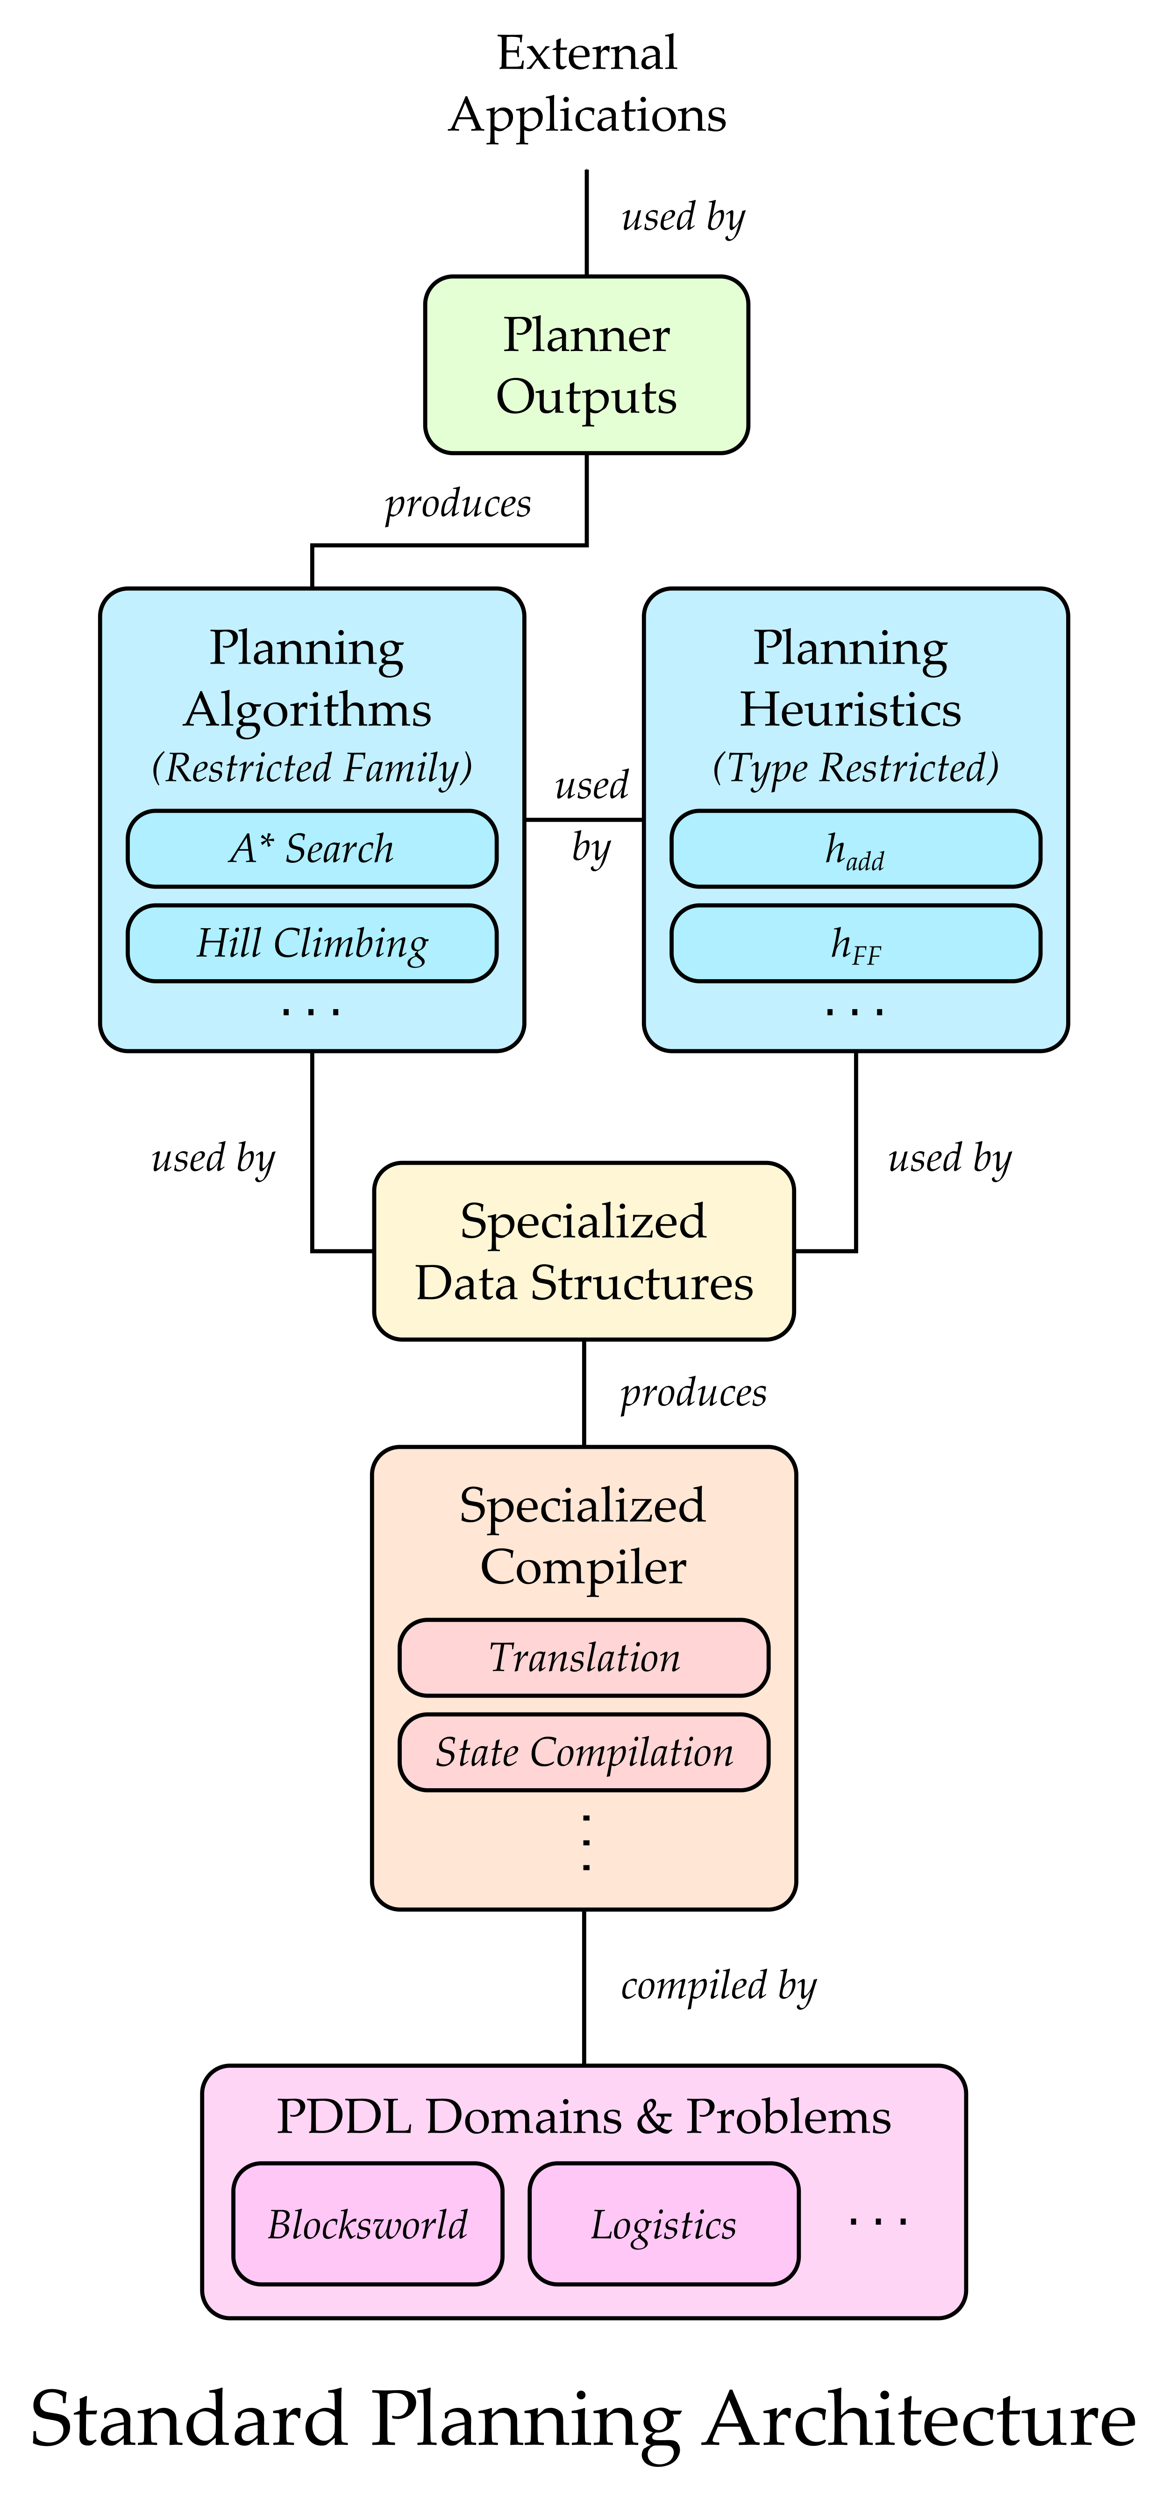 <svg xmlns="http://www.w3.org/2000/svg" xmlns:xlink="http://www.w3.org/1999/xlink" viewBox="0 0 100.117 214.193" height="1011.935" width="472.995" xmlns:v="https://vecta.io/nano"><style><![CDATA[.B{stroke:#000}.C{stroke-width:.353}.D{overflow:visible}.E{fill:#000}.F{fill-opacity:1}.G{fill-rule:evenodd}.H{stroke-width:1pt}.I{stroke-opacity:1}.J{fill:#afefff}]]></style><defs><marker orient="auto" refY="0" refX="0" id="A" class="D"><path d="M0 0l5-5-17.5 5L5 5z" transform="matrix(-.4 0 0 -.4 -4 0)" class="B E F G H I"/></marker><marker orient="auto" refY="0" refX="0" id="B" class="D"><path d="M0 0l5-5-17.5 5L5 5z" transform="matrix(-.4 0 0 -.4 -4 0)" class="B E F G H I"/></marker><marker orient="auto" refY="0" refX="0" id="C" class="D"><path d="M0 0l5-5-17.5 5L5 5z" transform="matrix(-.4 0 0 -.4 -4 0)" class="B E F G H I"/></marker><marker orient="auto" refY="0" refX="0" id="D" class="D"><path d="M0 0l5-5-17.5 5L5 5z" transform="matrix(-.4 0 0 -.4 -4 0)" class="B E F G H I"/></marker><marker orient="auto" refY="0" refX="0" id="E" class="D"><path d="M0 0l5-5-17.5 5L5 5z" transform="matrix(-.4 0 0 -.4 -4 0)" class="B E F G H I"/></marker><marker id="F" refX="0" refY="0" orient="auto" class="D"><path transform="matrix(-.4 0 0 -.4 -4 0)" d="M0 0l5-5-17.5 5L5 5z" class="B E F G H I"/></marker><marker orient="auto" refY="0" refX="0" id="G" class="D"><path d="M0 0l5-5-17.5 5L5 5z" transform="matrix(-.4 0 0 -.4 -4 0)" class="B E F G H I"/></marker><path id="H" d="M43.241 27.146q.521.017.664.017.194 0 .436-.01.256-.008.316-.008.289 0 .477.06.19.06.314.219.124.159.124.384 0 .186-.087.36-.087.174-.242.296-.155.122-.314.176-.159.052-.331.052-.128 0-.285-.029l-.035-.126.019-.021q.155.035.252.035.271 0 .434-.178.165-.18.165-.459 0-.281-.172-.449-.169-.167-.515-.167-.188 0-.413.07-.019.159-.019.769v.957l.002.403q.002.234.012.302.01.068.029.091.021.023.076.039.056.014.275.023l.017.012v.103l-.017.017q-.527-.017-.593-.017-.07 0-.591.017l-.017-.017v-.103l.017-.012q.192-.008.256-.021.064-.012.085-.031.023-.021.035-.085.014-.064.017-.285l.002-.436v-.957l-.004-.403q-.002-.236-.012-.304-.008-.068-.029-.091-.019-.023-.074-.037-.056-.014-.275-.023l-.017-.014v-.103z"/><path id="I" d="M46.315 27.006l.039.025q-.023.238-.023.953v1.296q0 .045.008.294.008.246.017.287.01.041.029.06.019.019.045.025.027.004.223.017l.019.017v.087l-.017.019q-.258-.017-.498-.017-.238 0-.496.017l-.019-.019v-.087l.019-.017q.201-.012.225-.019.027-.006.045-.025.021-.021.027-.06.008-.041.017-.267.01-.227.01-.343v-1.071l-.008-.438q-.006-.229-.014-.318-.006-.089-.019-.105-.012-.017-.043-.025-.031-.008-.25-.008l-.019-.019v-.087l.017-.019q.395-.045.666-.153z"/><path id="J" d="M47.212 28.666l-.081-.021-.017-.021v-.256q.368-.273.715-.273.238 0 .395.089.157.089.227.223.07.132.07.31l-.01.415v.616q0 .126.017.153.019.027.041.037.023.008.085.014l.118.01.017.019v.083l-.017.017q-.151-.012-.281-.012-.124 0-.298.012l-.031-.029.008-.333-.451.351q-.114.048-.248.048-.165 0-.285-.06-.118-.06-.182-.167-.062-.107-.062-.26 0-.304.19-.473.19-.172 1.038-.291 0-.306-.136-.43-.136-.126-.366-.126-.12 0-.219.035-.097.035-.112.058-.014.021-.112.252zm.959.327q-.579.097-.721.209-.143.112-.143.345 0 .322.32.322.275 0 .544-.318zm-.351-1.025zm-.043 2.224z"/><path id="K" d="M49.597 28.097l.039.027q-.012.138-.017.364.165-.136.314-.277.043-.039.081-.058.039-.019.128-.039.089-.021.182-.021.157 0 .304.064.149.064.223.153.076.087.105.207.029.12.029.296v.364q0 .035.01.515.004.196.043.234.039.037.256.037l.017.017v.089l-.017.017q-.263-.017-.356-.017-.054 0-.302.017l-.025-.023q.027-.269.027-.701v-.271q0-.244-.012-.351-.01-.107-.068-.194-.058-.089-.155-.136-.097-.05-.232-.05-.107 0-.184.023-.076.021-.172.089-.095.066-.141.126-.045.058-.056.11-.008.05-.008.215v.36q0 .045.008.294.008.246.017.287.01.041.029.06.019.019.045.025.027.004.223.017l.019.017v.087l-.017.019q-.258-.017-.498-.017-.238 0-.496.017l-.019-.019v-.087l.019-.017q.201-.012.225-.019.027-.006.045-.025.021-.021.027-.06.008-.041.017-.267.01-.227.01-.343v-.407q0-.083-.008-.225-.008-.143-.014-.176-.004-.033-.031-.048-.027-.017-.107-.017l-.174-.002-.019-.017v-.089l.017-.017q.395-.048.666-.155z"/><path id="L" d="M55.645 29.763l-.066.149q-.215.138-.384.18-.167.041-.3.041-.248 0-.471-.097-.221-.097-.362-.329-.138-.232-.138-.558 0-.217.054-.391.054-.176.112-.26.06-.085.201-.188.141-.103.298-.165.157-.062.339-.062.248 0 .436.118.19.116.267.298.076.182.076.387 0 .064-.006.124l-.023.023q-.141.031-.378.041-.238.01-.314.01h-.664q.004.428.215.63.211.203.517.203.145 0 .277-.05.134-.05.283-.138zm-1.325-.845q.037.006.285.014.25.008.37.008.287 0 .349-.01.002-.05.002-.076 0-.32-.13-.475-.13-.157-.356-.157-.246 0-.384.176-.136.176-.136.521zm.577-.951zm-.025 2.224z"/><path id="M" d="M56.637 28.097l.039.027q-.012.12-.019.426l.155-.196q.076-.097.134-.149.06-.054.138-.083.079-.029.161-.029.091 0 .172.037l.014.029q-.033.275-.037.484h-.093q-.083-.19-.267-.19-.128 0-.223.083-.095.081-.128.205-.031.122-.031.31v.229q0 .062.008.304.008.242.017.279.01.037.029.056.021.017.052.023.033.006.296.021l.019.017v.087l-.019.019q-.275-.017-.575-.017-.238 0-.496.017l-.019-.019v-.087l.019-.017q.201-.012.225-.019.027-.006.045-.025.021-.021.027-.06.008-.041.017-.267.01-.227.01-.343v-.407q0-.083-.008-.225-.008-.143-.014-.176-.004-.033-.031-.048-.027-.017-.107-.017l-.174-.002-.019-.017v-.089l.017-.017q.395-.048.666-.155z"/><path id="N" d="M46.591 33.389l.039.027q-.023.271-.023.688v.482q0 .265.039.368.041.103.141.159.099.054.236.054.151 0 .275-.058.124-.06.207-.167.085-.107.097-.145.012-.037.017-.209l.006-.232v-.223q0-.083-.008-.225-.008-.143-.014-.176-.004-.033-.031-.048-.027-.017-.107-.017l-.174-.002-.019-.017v-.089l.017-.017q.395-.048.666-.155l.039.027q-.023.271-.023.688v.364q0 .031.01.506.004.176.021.215.019.037.05.054.031.014.184.014h.058l.019.017v.083l-.017.019q-.291-.017-.391-.017-.126 0-.291.014l-.019-.017q.012-.211.019-.358-.13.101-.298.271-.064.064-.184.107-.12.043-.273.043-.232 0-.362-.072-.128-.074-.182-.203-.054-.13-.054-.446l.002-.163v-.403q0-.083-.008-.225-.008-.143-.014-.176-.004-.033-.031-.048-.027-.017-.107-.017l-.174-.002-.019-.017v-.089l.017-.017q.395-.048.666-.155zm.494-.13zm.021 2.224z"/><path id="O" d="M48.526 33.736v-.054l.014-.021q.194-.072.314-.134 0-.54-.012-.628.213-.074.349-.159l.05.041q-.021.13-.05.757.103.002.223.002.244 0 .349-.012l.014.014-.039.174-.017.019q-.105-.002-.234-.002-.116 0-.298.002l-.012.841q0 .291.012.382.014.089.074.141.062.05.182.05.138 0 .256-.072l.05.074q-.05.035-.238.207-.107.05-.219.05-.465 0-.465-.451 0-.165.008-.281.002-.035.002-.072v-.858h-.085q-.093 0-.213.008z"/><path id="P" d="M50.577 33.364l.039.025q-.021.236-.023.418.281-.256.391-.339.112-.083.382-.083.169 0 .308.048.138.045.256.153.118.105.186.267.068.159.068.37 0 .149-.048.302-.048.153-.126.283-.076.13-.124.174-.045.041-.19.126-.13.079-.258.169-.089.064-.124.083-.035.019-.118.037-.083.019-.176.019-.215 0-.428-.11v.44q0 .045.008.291.008.248.017.289.01.041.029.06.019.019.045.023.027.006.223.019l.019.017v.087l-.017.019q-.258-.017-.496-.017-.238 0-.496.017l-.019-.019v-.087l.019-.017q.198-.012.225-.019.027-.006.045-.027.021-.019.027-.062.008-.043.017-.277.01-.234.01-.351v-1.583q0-.107-.01-.248-.008-.143-.014-.165-.006-.023-.031-.037-.023-.014-.105-.014l-.174-.002-.019-.017v-.089l.017-.017q.395-.048.664-.155zm.017 1.585q.095.097.236.169.141.07.31.07.201 0 .353-.101.155-.101.24-.296.085-.196.085-.434 0-.192-.076-.358-.074-.165-.234-.26-.157-.095-.335-.095-.11 0-.213.039-.103.037-.194.112-.089.074-.128.143-.039.066-.041.112-.002.043-.002.097z"/><path id="Q" d="M56.503 34.751h.089l.019.019q.004.174.021.298.064.097.221.159.157.06.31.06.219 0 .349-.118.132-.118.132-.281 0-.089-.048-.153-.048-.066-.145-.107-.095-.043-.343-.101-.213-.05-.298-.076-.085-.029-.163-.095-.079-.066-.12-.161-.041-.097-.041-.213 0-.277.219-.442.221-.167.55-.167.138 0 .302.039.163.037.248.072l.019.029q-.017.083-.021.434l-.019.019h-.083l-.019-.019q-.008-.126-.023-.176-.014-.052-.074-.11-.06-.06-.169-.099-.11-.041-.232-.041-.126 0-.213.037-.085.037-.138.114-.052.074-.052.182 0 .079.031.141.033.062.099.101.066.037.138.054l.225.058q.289.07.413.122.126.052.194.157.068.103.068.252 0 .285-.236.49-.236.205-.606.205-.13 0-.325-.029-.192-.029-.329-.064l-.01-.027.021-.138q.01-.064.012-.128.002-.066.004-.275z"/><path id="R" d="M252.024 466.348h1.641v1.986h-1.641z"/><path id="S" d="M26.324 179.841l.017-.014q.358.017.488.017l.967-.021q.413 0 .678.079.265.076.469.269.207.19.312.444.107.252.107.54 0 .279-.097.552-.097.273-.277.49-.178.215-.407.347-.227.132-.457.178-.229.043-.469.043-.161 0-.608-.012-.147-.004-.194-.004-.143 0-.345.017l-.017-.017v-.068l.017-.021q.122-.062.138-.076.019-.017.029-.362.012-.347.012-.529v-.759l-.002-.469q0-.153-.004-.248-.004-.097-.014-.138-.01-.041-.025-.058-.012-.017-.043-.027-.029-.012-.101-.021l-.157-.012-.017-.014zm.765 2.698q.211.041.486.041.482 0 .769-.161.289-.161.432-.477.143-.316.143-.713 0-.585-.312-.907-.312-.322-.984-.322-.277 0-.533.041-.017.339-.017.765v.649l.004.608q0 .178.012.477z"/><path id="T" d="M39.872 181.801q0-.246.101-.473.101-.229.351-.395.252-.167.597-.167.434 0 .707.275.273.273.273.703 0 .473-.314.779-.312.306-.754.306-.289 0-.517-.155-.227-.157-.337-.382-.107-.225-.107-.49zm.391-.143q0 .289.074.519.074.227.236.366.161.138.368.138.244 0 .403-.192.159-.194.159-.583 0-.44-.174-.721-.172-.281-.496-.281-.269 0-.42.194-.151.194-.151.56zm.626-1.011zm-.031 2.224z"/><path id="U" d="M42.807 180.777l.039.027q-.012.136-.017.327l.196-.18q.083-.076.11-.097.027-.023.126-.052.099-.029.209-.029.207 0 .362.103.155.101.229.281.279-.265.325-.294.048-.029.149-.058.101-.031.203-.031.163 0 .3.07.136.07.217.184.081.114.093.246.014.132.014.364v.217q0 .035.012.515.004.196.043.234.039.037.254.037l.017.017v.089l-.017.017q-.263-.017-.356-.017-.052 0-.3.017l-.027-.023q.027-.269.027-.701v-.248q0-.329-.031-.459-.031-.132-.145-.215-.114-.085-.271-.085-.112 0-.209.045-.097.043-.176.132-.076.087-.085.163-.008.074-.008.277v.258q0 .091.008.341.008.25.017.291.01.041.029.06.021.017.045.023.027.004.223.017l.019.017v.087l-.017.019q-.258-.017-.498-.017-.221 0-.496.017l-.019-.019v-.087l.019-.017q.201-.012.225-.019.027-.006.045-.025.021-.021.027-.06.008-.041.017-.267.01-.227.01-.343v-.236q0-.234-.033-.36-.031-.126-.136-.213-.105-.087-.265-.087-.124 0-.227.05-.101.048-.167.12-.064.07-.081.132-.014.062-.014.269v.306q0 .091.008.341.008.25.017.291.01.041.029.06.021.017.045.023.027.004.223.017l.019.017v.087l-.017.019q-.258-.017-.498-.017-.238 0-.496.017l-.019-.019v-.087l.019-.017q.201-.012.225-.019.027-.006.045-.025.021-.021.027-.06.008-.041.017-.267.01-.227.01-.343v-.407q0-.083-.008-.225-.008-.143-.014-.176-.004-.033-.031-.048-.027-.017-.107-.017l-.174-.002-.019-.017v-.089l.017-.017q.395-.048.666-.155z"/><path id="V" d="M48.495 179.853q.097 0 .165.068.068.068.068.165 0 .095-.068.163-.068.068-.165.068-.095 0-.165-.066-.068-.068-.068-.165 0-.097.068-.165.07-.068.165-.068zm.176.924l.039.027q-.023.271-.023.688v.467q0 .045.008.294.008.246.017.287.01.041.029.06.019.019.045.025.027.004.223.017l.019.017v.087l-.017.019q-.258-.017-.498-.017-.238 0-.496.017l-.019-.019v-.087l.019-.017q.201-.012.225-.019.027-.006.045-.025.021-.021.027-.06.008-.041.017-.267.01-.227.01-.343v-.407q0-.083-.008-.225-.008-.143-.014-.176-.004-.033-.031-.048-.027-.017-.107-.017l-.174-.002-.019-.017v-.089l.017-.017q.395-.048.666-.155zm-.161 2.094z"/><path id="W" d="M25.842 189.249l.045.033q-.067.281-.281 1.313-.153.737-.174.88-.003.031-.003.055 0 .036.017.057.017.021.038.021.057 0 .246-.143l.05-.036.017.005.019.045-.005.021q-.417.336-.562.336-.052 0-.079-.04-.026-.038-.026-.105 0-.072.022-.183.022-.112.152-.696.122-.556.171-.83l.06-.345q.012-.069.012-.107 0-.04-.028-.055-.026-.016-.093-.016l-.145-.002-.014-.014.005-.043.014-.016q.324-.052.541-.136z"/><path id="X" d="M26.059 191.303q0-.329.112-.599.112-.27.341-.429.231-.16.45-.16.2 0 .336.122.136.121.136.415 0 .289-.129.586-.127.296-.351.448-.224.152-.439.152-.143 0-.25-.065-.107-.067-.157-.181-.048-.115-.048-.288zm.276-.024q0 .148.029.236.029.086.103.14.074.052.183.052.114 0 .2-.06.086-.06.164-.224.078-.164.112-.365.036-.203.036-.374 0-.157-.036-.251-.036-.095-.107-.143-.071-.048-.171-.048-.265 0-.389.319-.124.317-.124.72zm.548-1.268zm-.319 1.96z"/><path id="Y" d="M28.806 191.411l.019.048-.005.021q-.208.174-.384.269-.174.093-.334.093-.212 0-.32-.131-.109-.133-.109-.391 0-.158.038-.336.038-.179.102-.312.064-.133.133-.21.071-.078.21-.165.188-.117.291-.153.103-.036.198-.036.169 0 .291.084l.005.022q-.05.205-.076.415l-.014.014h-.053l-.014-.014v-.115q.002-.034.002-.059 0-.057-.021-.088-.021-.031-.096-.057-.076-.026-.171-.026-.181 0-.289.095-.107.093-.193.376-.084.281-.084.496 0 .215.084.314.084.096.217.096.109 0 .227-.05.119-.05.329-.205z"/><path id="Z" d="M30.594 191.743q.06-.272.071-.438l.014-.014h.059l.014.014v.277q.155.133.339.133.083 0 .16-.028.078-.028.129-.074.052-.048.083-.126.031-.079.031-.16 0-.055-.022-.107-.021-.052-.072-.083-.05-.033-.203-.06-.155-.028-.219-.045-.064-.019-.124-.064-.06-.045-.096-.117-.034-.072-.034-.157 0-.115.053-.208.055-.095.162-.177.107-.083.22-.138.115-.055.253-.055.203 0 .343.083l.007.019q-.029.1-.038.181l-.021.193-.014.014h-.053l-.016-.014q0-.102-.005-.198-.121-.133-.326-.133-.162 0-.26.095-.098.093-.098.224 0 .107.065.169.065.062.248.09.164.024.233.041.069.017.127.059.059.04.091.105.034.064.034.145 0 .096-.038.189-.036.091-.105.169-.067.078-.193.162-.126.083-.222.114-.096.031-.205.031-.174 0-.365-.091z"/><path id="a" d="M36.242 191.835l-.031-.024q.121-.394.202-.823.081-.431.081-.553 0-.078-.041-.078-.052 0-.286.155l-.021-.005-.017-.038.005-.026q.153-.122.322-.224.171-.102.25-.102.069 0 .069.086 0 .1-.126.667.16-.281.314-.474.153-.195.22-.238.069-.045.136-.045.031 0 .062.014l.007.019q-.026.095-.059.367l-.048.01q-.05-.069-.115-.069-.048 0-.117.04-.067.04-.167.16-.1.121-.174.274-.072.152-.117.332-.045.181-.114.513-.174.04-.234.06z"/><path id="b" d="M40.054 189.249l.043.033q-.081.341-.184.835l-.203.972q-.048.248-.06.351-.003.033-.003.067 0 .083.048.083.065 0 .274-.165l.019.005.017.04-.005.022q-.16.14-.315.239-.155.098-.22.098-.036 0-.06-.04-.022-.038-.022-.115 0-.064.024-.191.026-.129.093-.41l-.009-.002q-.186.314-.444.536-.257.222-.401.222-.052 0-.088-.036-.036-.036-.059-.133-.022-.096-.022-.203 0-.146.048-.374.048-.227.122-.393.074-.167.146-.251.074-.084.196-.167.122-.083.21-.119.09-.036.183-.036.1 0 .289.043l.09-.522q.014-.065.014-.11 0-.038-.028-.053-.026-.016-.095-.016l-.145-.002-.014-.014.005-.043.014-.016q.322-.052.543-.136zm-.417 1.109q-.162-.084-.334-.084-.107 0-.174.024-.065.022-.1.057-.033.034-.088.15-.053.114-.105.281-.052.165-.081.327-.028.16-.028.31 0 .093.019.129.019.036.059.036.065 0 .186-.076.183-.117.327-.314.145-.196.217-.419.033-.102.102-.422z"/><path id="c" d="M54.747 191.733q-.078-.081-.078-.121 0-.041.052-.109.053-.069.184-.183-.05.003-.081.003-.205 0-.326-.107-.121-.109-.121-.322 0-.15.059-.298.059-.15.158-.243.102-.095.243-.164.143-.069.31-.069.296 0 .412.193.2-.003.298-.022l.007.009-.028.172q-.047-.003-.09-.003-.06 0-.138.007.007.055.007.1 0 .245-.16.443-.158.196-.429.27-.096.091-.096.155 0 .065.05.124.052.057.308.269.148.121.193.212.047.091.047.174 0 .222-.245.381-.245.158-.613.158-.3 0-.458-.114-.157-.114-.157-.305 0-.112.062-.222.062-.11.231-.217.169-.107.398-.172zm-.119-.903q0 .177.083.279.084.1.243.1.207 0 .307-.188.1-.188.1-.425 0-.117-.034-.196-.034-.079-.107-.124-.071-.045-.174-.045-.2 0-.308.177-.109.177-.109.422zm.174.965q-.146.036-.277.119-.131.083-.188.181-.055.098-.055.205 0 .172.134.269.136.098.351.098.148 0 .269-.041.122-.041.191-.122.069-.079.069-.174 0-.06-.029-.122-.029-.062-.074-.105-.045-.041-.15-.121z"/><path id="d" d="M56.492 189.539q0-.091.057-.16.059-.071.141-.071.059 0 .095.036.036.036.036.103 0 .093-.053.167-.053.072-.134.072-.06 0-.102-.041-.04-.041-.04-.107zm-.45.961l-.017-.04.005-.022q.234-.169.36-.236.127-.069.2-.069.071 0 .071.102 0 .047-.019.133-.017.084-.086.343-.188.696-.188.823 0 .069.048.069.074 0 .269-.146l.017.005.019.045-.003.021q-.121.093-.248.179-.127.086-.183.109-.053.024-.09.024-.052 0-.081-.045-.029-.045-.029-.105 0-.078.021-.165.022-.09.053-.198.112-.4.158-.624.048-.224.048-.274 0-.059-.04-.059-.026 0-.05.014-.024.012-.217.124zm.183 1.471z"/><path id="e" d="M59.188 191.401l.019.04-.005.021q-.067.059-.234.179-.165.119-.239.158-.072.041-.126.041-.05 0-.081-.047-.029-.047-.029-.133 0-.102.059-.363.067-.303.172-.863l-.281.007-.012-.014.005-.029.014-.014q.184-.065.296-.126.033-.152.09-.594.184-.078.27-.124l.041.031-.067.264q-.012.05-.091.444.078.005.126.005.171 0 .241-.024l.017.014-.04.169q-.064 0-.376-.009-.191.918-.191 1.082 0 .079.065.079.033 0 .086-.028.055-.029.189-.127l.06-.047z"/><path id="f" d="M39.594 129.649l.017-.017h.101l.017.017q.01.265.027.325.019.058.112.124.095.064.25.105.157.041.316.041.219 0 .393-.081.176-.081.273-.236.097-.157.097-.351 0-.136-.048-.238-.045-.101-.13-.161-.083-.062-.19-.091-.107-.031-.32-.066-.207-.033-.325-.06-.116-.027-.232-.083-.116-.056-.194-.141-.076-.087-.124-.211-.045-.126-.045-.269 0-.387.269-.633.269-.248.721-.248.18 0 .391.045.213.043.387.13l.014.025q-.045.19-.056.542l-.019.017h-.107l-.017-.014q-.004-.248-.012-.312-.008-.064-.188-.159-.18-.095-.391-.095-.176 0-.329.07-.153.07-.232.221-.079.151-.079.308 0 .122.048.217.048.093.122.149.076.054.176.081.101.027.368.066.366.052.531.126.167.072.267.232.101.159.101.384 0 .44-.36.734-.358.294-.868.294-.428 0-.75-.153l-.012-.027q.021-.13.031-.608z"/><path id="g" d="M48.022 130.138l-.083.138q-.267.147-.595.147-.455 0-.703-.271-.248-.271-.248-.699 0-.194.041-.345.043-.153.107-.252.066-.099.145-.157.079-.058.265-.161.188-.103.283-.134.095-.033.263-.033.32 0 .525.122-.039.234-.06.521l-.019.017h-.085l-.019-.019q-.008-.174-.023-.234-.014-.06-.165-.128-.149-.068-.318-.068-.169 0-.302.072-.132.07-.201.234-.066.161-.066.387 0 .19.054.372.054.18.141.3.089.118.234.19.145.072.322.072.112 0 .217-.029.107-.029.246-.095z"/><path id="h" d="M59.45 127.557v-.087l.017-.019q.395-.045.666-.153l.039.025q-.023.238-.023.953v1.354q0 .209.006.366.008.155.027.184.019.029.06.048.043.019.242.035l.019.017v.079l-.019.019q-.223-.014-.347-.014-.112 0-.318.014l-.023-.023q.006-.203.006-.283 0-.01.002-.079-.114.083-.227.184-.167.149-.219.186-.095.048-.271.048-.285 0-.486-.141-.198-.141-.283-.358-.085-.219-.085-.449 0-.234.087-.449.089-.217.25-.316.163-.099.353-.205.192-.107.38-.107.263 0 .5.13l-.008-.461q-.004-.24-.012-.333-.008-.095-.021-.112-.012-.019-.043-.027-.029-.008-.25-.008zm.353 1.313q-.128-.145-.285-.221-.155-.076-.312-.076-.174 0-.325.095-.149.093-.215.279-.066.184-.066.401 0 .362.182.581.184.219.461.219.151 0 .267-.068.118-.07.192-.188.076-.118.089-.236.012-.118.012-.432z"/><path id="i" d="M36.665 138.797H63.48a2.4 2.4 0 0 1 2.405 2.405v1.691a2.4 2.4 0 0 1-2.405 2.405H36.665a2.4 2.4 0 0 1-2.405-2.405v-1.691a2.4 2.4 0 0 1 2.405-2.405z"/><path id="j" d="M42.254 143.188l-.012-.014.007-.076.014-.012q.207-.016.243-.029.038-.016.05-.033.014-.017.029-.071.016-.055.088-.417.072-.362.148-.822.076-.462.114-.81-.568 0-.643.028-.072.028-.145.372l-.016.014h-.069l-.014-.014q.053-.438.057-.548l.017-.017.126.009q.028.002.117.003l.72.014.866-.016q.016 0 .117-.01l.016.017q-.045.169-.09.546l-.017.016h-.069l-.014-.016q.002-.029.005-.21-.002-.114-.029-.15-.028-.038-.643-.038-.017.074-.074.396l-.114.639q-.021.115-.088.537-.065.422-.065.506 0 .047.034.069.034.022.288.031l.014.016-.007.074-.016.014q-.289-.014-.467-.014-.258 0-.481.014z"/><path id="k" d="M46.754 142.836l.012.047-.007.021q-.362.312-.493.312-.086 0-.086-.11 0-.053.01-.134.012-.083.034-.181l.043-.184.026-.102-.01-.005q-.257.365-.481.548-.222.183-.312.183-.121 0-.121-.295 0-.184.055-.419.057-.234.138-.434.081-.2.129-.262.05-.064.164-.145.115-.081.215-.124.1-.043.222-.043.15 0 .319.062l.11-.065.038.031q-.005.026-.072.258l-.079.293-.043.171q-.047.183-.086.382-.04.198-.04.27 0 .069.047.069.029 0 .078-.026.048-.026.174-.122zm-.291-1.097q-.131-.06-.282-.06-.126 0-.224.047-.036.028-.074.098-.038.069-.107.26-.069.189-.112.407-.043.215-.043.343 0 .095.016.122.017.028.05.028.062 0 .243-.167.181-.167.305-.388.126-.22.207-.589zm-.162-.338zm-.319 1.96z"/><path id="l" d="M47.074 143.217l-.022-.029q.112-.343.198-.791.088-.448.088-.568 0-.067-.047-.067-.064 0-.265.136l-.021-.005-.016-.038.005-.026q.069-.052.164-.117.096-.065.189-.115.093-.052.127-.062.036-.012.064-.012.048 0 .065.034.019.033.019.069 0 .078-.057.307-.017.064-.093.377l.012.003q.127-.208.314-.4.186-.191.384-.291.198-.1.291-.1.052 0 .078.033.026.031.026.081 0 .119-.119.579-.16.613-.16.722 0 .064.047.064.057 0 .289-.165l.019.005.019.045-.005.021q-.107.086-.245.177-.138.09-.2.117-.062.028-.103.028-.053 0-.079-.038-.024-.036-.024-.091 0-.06.028-.188.028-.129.115-.472.126-.484.126-.594 0-.091-.065-.091-.047 0-.109.029-.11.052-.238.169-.127.115-.234.272-.105.155-.165.31-.059.153-.103.348-.007.024-.053.281-.119.019-.243.055z"/><path id="m" d="M37.406 151.196q.06-.227.084-.503l.017-.016h.072l.012.014.007.331q.127.102.243.131.117.028.22.028.308 0 .462-.176.153-.177.153-.403 0-.115-.047-.196-.047-.081-.124-.121-.076-.04-.282-.086-.238-.053-.351-.112-.114-.059-.176-.174-.062-.117-.062-.284 0-.245.136-.432.136-.189.345-.289.208-.102.465-.102.251 0 .431.107l.007.021q-.041.169-.078.45l-.014.014h-.076l-.014-.014v-.253q-.134-.158-.4-.158-.157 0-.284.067-.126.065-.196.193-.071.126-.071.276 0 .133.052.222.053.088.145.129.093.041.315.093.183.041.258.069.078.028.148.091.072.062.11.152.038.088.038.207 0 .248-.152.446-.15.198-.362.317-.21.117-.503.117-.281 0-.524-.133z"/><path id="n" d="M44.266 150.907l.019.043-.003.022q-.424.358-.718.358-.096 0-.196-.053-.1-.052-.15-.15-.048-.098-.048-.251 0-.215.071-.458.072-.245.143-.36.072-.117.215-.219.143-.103.27-.165.129-.064.25-.064.131 0 .214.069.083.069.083.191 0 .14-.079.258-.079.117-.289.222-.21.105-.503.172l-.081.019q-.034.165-.034.276 0 .155.069.246.069.091.193.091.233 0 .558-.255zm-.792-.45q.181-.033.343-.102.164-.071.25-.186.088-.117.088-.238 0-.093-.047-.138-.047-.045-.112-.045-.072 0-.171.041-.096.041-.172.152-.074.11-.179.515zm.47-.954zm-.319 1.96z"/><path id="o" d="M47.477 150.917l.017.05-.052.126q-.357.255-.827.255-.345 0-.584-.129-.238-.131-.353-.367-.114-.238-.114-.562 0-.27.072-.503.074-.233.207-.405.134-.172.319-.305.186-.133.374-.203.189-.071.438-.071.389 0 .711.134l.007.019q-.052.15-.086.484l-.014.014h-.072l-.014-.014q0-.227-.005-.269-.215-.186-.62-.186-.162 0-.315.04-.152.04-.27.131-.117.09-.21.245-.091.155-.15.362-.059.205-.059.458 0 .469.229.705.231.236.622.236.382 0 .749-.245z"/><path id="p" d="M49.463 151.31l-.026-.029.1-.358q.052-.189.098-.413.048-.226.067-.37.021-.146.021-.198 0-.09-.05-.09-.024 0-.072.024-.047.024-.177.109l-.021-.007-.017-.038.005-.026q.408-.298.541-.298.076 0 .076.086 0 .033-.01.096-.009.062-.107.522.238-.338.489-.518.251-.183.41-.183.084 0 .084.078 0 .072-.017.171-.017.098-.102.458.246-.343.525-.525.281-.183.436-.183.084 0 .084.086 0 .117-.171.749-.131.481-.131.582 0 .071.05.071.028 0 .074-.022.048-.022.2-.131l.017.007.019.043-.005.022q-.078.062-.214.155-.134.091-.203.121-.069.031-.114.031-.05 0-.079-.038-.029-.036-.029-.095 0-.05.007-.09.009-.041.05-.191.062-.22.143-.568.083-.348.083-.446 0-.031-.017-.045-.017-.016-.038-.016-.045 0-.148.055-.102.055-.236.188-.134.133-.22.267-.084.134-.143.336-.059.202-.124.579-.079.012-.239.048l-.026-.021q.136-.489.21-.863.074-.376.074-.51 0-.074-.05-.074-.05 0-.148.055-.098.053-.241.207-.141.153-.229.334-.086.181-.141.436-.055.255-.079.384-.134.021-.238.047z"/><path id="q" d="M52.025 152.255l-.021-.021.052-.236q.05-.226.152-.775l.131-.722q.028-.172.045-.317l.022-.203q.007-.059.007-.079 0-.059-.047-.059-.022 0-.072.026-.048.024-.219.134l-.022-.007-.016-.038.005-.026q.167-.136.329-.229.164-.093.245-.093.079 0 .079.081 0 .095-.095.568.195-.322.434-.484.239-.164.41-.164.078 0 .115.043.04.041.065.14.026.096.026.212 0 .158-.057.363-.055.203-.129.35-.074.145-.172.248-.098.102-.236.186-.136.083-.236.127-.1.045-.164.045-.047 0-.088-.01-.041-.009-.141-.04l-.145.922q-.188.026-.258.057zm.438-1.173q.146.083.295.083.127 0 .222-.059.095-.059.196-.264.103-.205.157-.417.053-.214.053-.374 0-.141-.028-.191-.028-.05-.093-.05-.086 0-.193.053-.107.053-.231.191-.122.136-.212.329-.059.127-.103.331z"/><path id="r" d="M34.614 55.047l.017.037q-.085.13-.105.169h-.384q.058.114.058.238 0 .147-.068.285-.066.138-.186.236-.12.097-.273.155-.151.058-.345.058h-.095q-.122.097-.157.145-.035.048-.035.097 0 .091.083.128.085.037.347.037l.463-.006q.219 0 .335.052.118.052.19.186.072.132.072.281 0 .227-.149.453-.147.227-.426.345-.279.118-.595.118-.18 0-.339-.039-.157-.039-.277-.12-.118-.079-.19-.207-.072-.128-.072-.267 0-.076.023-.161.023-.083.087-.18l.374-.209q-.18-.056-.227-.11-.045-.056-.045-.132 0-.079.052-.186l.333-.24q-.294-.076-.397-.229-.101-.153-.101-.335 0-.167.072-.318.072-.153.217-.244.147-.091.327-.143.182-.054.331-.054.258 0 .492.167.374 0 .597-.008zm-1.681.48q0 .126.05.271.05.145.159.219.112.074.25.074.184 0 .316-.12.134-.12.134-.374 0-.215-.122-.387-.122-.172-.345-.172-.188 0-.316.124-.126.122-.126.364zm.606 1.387q-.333 0-.384.008-.05.008-.143.07-.093.062-.153.167-.058.107-.058.24 0 .234.174.38.174.147.463.147.217 0 .401-.091.184-.091.271-.244.089-.153.089-.294 0-.141-.074-.242-.072-.099-.19-.122-.116-.021-.395-.021z"/><path id="s" d="M15.67 62.182l-.019-.017v-.107l.019-.017q.151-.002.194-.014.043-.014.076-.054.035-.041.138-.265l.217-.471.562-1.273q.159-.374.316-.748h.134l.883 2.075.118.277q.052.118.118.256.068.138.093.163.027.025.064.039.039.012.172.014l.017.017v.107l-.017.017q-.219-.019-.395-.019-.343.01-.686.019l-.017-.017v-.107l.017-.017q.232-.004.289-.019.058-.017.058-.072 0-.045-.029-.12l-.254-.63h-1.197l-.225.529q-.06.143-.06.209 0 .052.056.076.056.025.281.027l.019.017v.107l-.017.017q-.267-.017-.467-.017-.227 0-.459.017zm.943-1.16h1.046l-.519-1.246zm.626-1.931zm-.048 3.198z"/><path id="t" d="M13.356 69.476h26.815a2.4 2.4 0 0 1 2.405 2.405v1.691a2.4 2.4 0 0 1-2.405 2.405H13.356a2.4 2.4 0 0 1-2.405-2.405v-1.691a2.4 2.4 0 0 1 2.405-2.405z"/><path id="u" d="M32.842 71.319l.043.033q-.072.307-.334 1.555l.012.007q.319-.419.568-.565.251-.148.384-.148.043 0 .069.031.026.029.026.072 0 .062-.053.276-.069.269-.15.617-.079.348-.079.417 0 .029.014.043.016.012.029.012.038 0 .109-.047.072-.047.183-.127l.017.005.021.045-.003.019q-.143.117-.322.231-.177.112-.234.112-.038 0-.062-.04-.022-.04-.022-.105 0-.045.005-.071.005-.028.059-.258l.098-.427q.102-.417.102-.508 0-.062-.069-.062-.047 0-.095.022-.105.052-.26.186-.121.107-.226.257-.105.15-.164.301-.045.121-.083.3l-.064.341q-.21.043-.239.057l-.022-.024q.26-.987.393-1.816l.057-.351q.014-.064.014-.109 0-.036-.024-.053-.022-.017-.098-.017l-.145-.002-.014-.014.007-.043.012-.016q.324-.052.543-.136z"/><path id="v" d="M31.176 79.421l.045.033-.121.549-.176.827q.227-.301.432-.424.207-.124.36-.124.074 0 .117.038.043.038.064.126.021.086.021.21 0 .248-.083.484-.083.236-.179.377-.095.141-.212.243-.115.102-.265.176-.15.074-.288.074-.146 0-.25-.081-.102-.083-.102-.212 0-.081.06-.393l.121-.62q.034-.188.072-.401l.067-.374q.029-.162.031-.184.003-.024.003-.043 0-.04-.028-.055-.026-.016-.095-.016l-.145-.002-.012-.014.005-.043.014-.016q.32-.052.541-.136zm-.384 2.177q0 .109.06.188.06.078.202.078.193 0 .319-.174.127-.174.21-.448.084-.274.084-.46 0-.188-.034-.238-.033-.05-.107-.05-.114 0-.241.078-.126.078-.251.25-.124.172-.183.425-.059.251-.059.351z"/><path id="w" d="M13.579 67.288q-.169-.231-.3-.556-.131-.326-.131-.71 0-.501.257-.922.258-.42.629-.732h.021l.055.059v.019q-.379.405-.546.815-.165.408-.165.937 0 .219.031.398.031.179.083.327.052.146.14.315l-.005.019-.048.034z"/><path id="x" d="M15.135 64.658l-.207 1.123-.124.734q-.024.148-.024.198 0 .093.122.115.005.002.195.012l.012.014-.01.074-.016.014q-.184-.014-.456-.014-.215 0-.425.014l-.012-.014.005-.074.017-.014q.207-.003.234-.053.029-.05.121-.543l.112-.612.102-.596q.047-.272.047-.357 0-.029-.031-.055-.031-.026-.246-.029l-.012-.014.009-.074.016-.014q.134.014.412.014l.572-.012q.338 0 .489.131.153.129.153.338 0 .253-.188.45-.188.196-.543.274.028.04.093.146.112.184.357.546.245.36.31.41.067.05.155.05l.01.014-.005.074-.014.014q-.145-.01-.212-.01-.009 0-.234.01-.005-.005-.14-.231l-.109-.183q-.052-.088-.148-.233l-.343-.517-.1-.136.017-.041.143.007q.298 0 .47-.179.174-.181.174-.408 0-.394-.481-.394-.117 0-.267.031z"/><path id="y" d="M37.593 67.579l.171-.115.036.012q-.003.028-.003.048 0 .124.072.186.072.064.155.064.065 0 .133-.034.069-.033.133-.11.065-.078.146-.26.081-.183.146-.394.067-.21.129-.439l.059-.215q-.117.179-.215.288-.098.109-.193.207-.095.098-.157.136-.062.038-.11.038-.072 0-.114-.088-.041-.09-.041-.22 0-.067.024-.276.041-.377.041-.655 0-.143-.016-.186-.014-.045-.05-.045-.04 0-.1.04-.06.04-.152.11l-.022-.007-.019-.041.005-.026q.384-.324.506-.324.052 0 .081.045.031.045.031.169 0 .117-.017.307-.053.586-.053.782 0 .069.014.105.016.036.053.036.026 0 .067-.021.043-.021.136-.112.093-.091.186-.229.093-.14.165-.307.074-.167.115-.319.041-.152.1-.394.117-.017.26-.065l.038.034q-.086.172-.317.959-.117.405-.196.639-.078.233-.184.424-.107.193-.248.334-.141.141-.267.198-.124.059-.238.059-.122 0-.212-.078-.088-.076-.088-.2 0-.026.009-.059zm1.015-2.424zm.439 1.96z"/><path id="z" d="M39.948 64.372q.184.258.307.575.124.317.124.689 0 .498-.255.92-.255.42-.632.736h-.019l-.055-.059v-.019q.367-.389.539-.801.172-.412.172-.951 0-.281-.055-.52-.055-.241-.198-.52l.003-.019.048-.034z"/><path id="AA" d="M47.662 67.081l-.017-.04.005-.024q.052-.04.224-.145.172-.107.239-.136.067-.029.103-.029.036 0 .057.028.021.028.021.064 0 .04-.05.241-.22.904-.22 1.066 0 .076.052.076.065 0 .208-.114.145-.114.31-.326.167-.212.243-.425.076-.214.134-.546.021-.003.236-.055l.026.026q-.002.01-.041.143-.069.222-.138.512-.069.289-.1.463-.031.172-.031.245 0 .081.055.081.029 0 .072-.026.043-.028.195-.141l.019.007.019.04-.003.022q-.303.239-.398.291-.093.053-.143.053-.041 0-.065-.038-.022-.036-.022-.084 0-.107.145-.708l-.01-.005-.127.183q-.065.093-.153.195-.088.1-.207.205-.117.105-.214.165-.096.06-.14.074-.043.016-.067.016-.05 0-.088-.05-.036-.048-.036-.145 0-.133.067-.405.171-.684.171-.83 0-.055-.045-.055-.052 0-.264.138zm.906-.479zm-.319 1.96z"/><path id="AB" d="M59.973 69.476h26.815a2.4 2.4 0 0 1 2.405 2.405v1.691a2.4 2.4 0 0 1-2.405 2.405H59.973a2.4 2.4 0 0 1-2.405-2.405v-1.691a2.4 2.4 0 0 1 2.405-2.405z"/><path id="AC" d="M74.626 72.912l.028.021q-.053.222-.12.543l-.132.631q-.031.161-.039.228-.002.021-.002.044 0 .054.031.054.043 0 .178-.107l.012.003.011.026-.003.015q-.104.091-.205.156-.101.064-.143.064-.024 0-.039-.026-.015-.025-.015-.075 0-.041.016-.124.017-.084.06-.266l-.006-.001q-.121.204-.289.348-.167.144-.261.144-.034 0-.057-.024-.024-.024-.038-.086-.015-.063-.015-.132 0-.095.031-.243.031-.148.079-.255.048-.109.095-.163.048-.055.128-.109.079-.054.137-.077.058-.024.119-.024.065 0 .188.028l.058-.339q.009-.043.009-.072 0-.025-.018-.035-.017-.01-.062-.01l-.094-.001-.009-.009.003-.028.009-.01q.209-.034.353-.088zm-.271.721q-.105-.055-.217-.055-.069 0-.113.016-.043.015-.065.037-.021.022-.057.097-.035.074-.068.183-.034.107-.053.213-.018.104-.018.202 0 .06.012.084.012.024.038.024.043 0 .121-.049.119-.076.213-.204.094-.128.141-.272.021-.066.066-.274z"/><path id="AD" d="M73.047 82.669l-.008-.009.003-.048.011-.009q.134-.002.152-.035.019-.032.078-.353l.073-.397.066-.387q.03-.177.03-.232 0-.019-.02-.036-.02-.017-.16-.019l-.008-.009.006-.048.01-.009q.029 0 .083.002l.218.007.682-.009.011.01q-.028.156-.037.335l-.009.009h-.043l-.009-.009q0-.166-.026-.206-.025-.04-.343-.04-.083 0-.165.007-.026.103-.059.303l-.066.393.253.003q.112 0 .328-.021l.011.012-.047.114q-.302-.012-.368-.012-.097 0-.194.006-.082.471-.082.536-.007.048.021.062.029.012.193.026l.009.009-.006.046-.01.009q-.231-.009-.333-.009-.111 0-.249.009z"/><path id="AE" d="M42.371 9.193l.039.025q-.021.236-.023.418.281-.256.391-.339.112-.083.382-.083.169 0 .308.048.138.045.256.153.118.105.186.267.068.159.068.37 0 .149-.048.302-.048.153-.126.283-.076.13-.124.174-.045.041-.19.126-.13.079-.258.169-.089.064-.124.083-.035.019-.118.037-.083.019-.176.019-.215 0-.428-.11v.44q0 .045.008.291.008.248.017.289.01.041.029.06.019.019.045.023.027.006.223.019l.019.017v.087l-.017.019q-.258-.017-.496-.017-.238 0-.496.017l-.019-.019v-.087l.019-.017q.198-.012.225-.019.027-.006.045-.027.021-.019.027-.062.008-.043.017-.277.01-.234.01-.351V9.937q0-.107-.01-.248-.008-.143-.014-.165-.006-.023-.031-.037-.023-.014-.105-.014l-.174-.002-.019-.017v-.089l.017-.017q.395-.048.664-.155zm.017 1.585q.095.097.236.169.141.07.31.07.201 0 .353-.101.155-.101.24-.296.085-.196.085-.434 0-.192-.076-.358-.074-.165-.234-.26-.157-.095-.335-.095-.11 0-.213.039-.103.037-.194.112-.089.074-.128.143-.039.066-.041.112-.002.043-.002.097z"/><path id="AF" d="M6.322 206.876v-.086l.023-.033q.311-.116.503-.215 0-.863-.02-1.005.341-.119.559-.255l.079.066q-.033.208-.079 1.21.165.003.357.003.39 0 .559-.02l.023.023-.063.278-.026.03q-.169-.003-.374-.003-.185 0-.476.003l-.02 1.346q0 .466.02.612.023.142.119.225.099.079.291.079.222 0 .41-.116l.079.119q-.079.056-.38.331-.172.079-.351.079-.744 0-.744-.721 0-.265.013-.45.003-.056.003-.116v-1.373h-.136q-.149 0-.341.013z"/><path id="AG" d="M9.08 207.23l-.129-.033-.026-.033v-.41q.589-.437 1.144-.437.38 0 .632.142.251.142.364.357.112.212.112.496l-.017.665v.986q0 .202.026.245.03.043.066.06.036.013.136.023l.189.017.026.03v.132l-.026.026q-.241-.02-.45-.02-.198 0-.476.02l-.05-.046.013-.532-.721.562q-.182.076-.397.076-.265 0-.456-.096-.189-.096-.291-.268-.099-.172-.099-.417 0-.486.304-.757.304-.275 1.66-.466 0-.489-.218-.688-.218-.202-.585-.202-.192 0-.351.056-.155.056-.179.093-.023.033-.179.403zm1.535.523q-.926.155-1.154.334-.228.179-.228.552 0 .516.513.516.44 0 .87-.509zm-.562-1.64zm-.069 3.559z"/><path id="AH" d="M12.897 206.321l.063.043q-.02.222-.026.582.265-.218.503-.443.069-.063.129-.093.063-.03.205-.063.142-.033.291-.033.251 0 .486.103.238.103.357.245.122.139.169.331.046.192.046.473v.582q0 .056.017.824.007.314.069.374.063.06.41.06l.026.026v.142l-.026.026q-.42-.026-.569-.026-.086 0-.483.026l-.04-.036q.043-.43.043-1.121v-.433q0-.39-.02-.562-.017-.172-.109-.311-.093-.142-.248-.218-.155-.079-.37-.079-.172 0-.294.036-.122.033-.275.142-.152.106-.225.202-.073.093-.089.175-.013.079-.013.344v.575q0 .073.013.47.013.394.026.46.017.066.046.096.03.03.073.04.043.007.357.026l.03.026v.139l-.026.03q-.413-.026-.797-.026-.38 0-.794.026l-.03-.03v-.139l.03-.026q.321-.02.36-.03.043-.01.073-.04.033-.033.043-.096.013-.066.026-.427.017-.364.017-.549v-.652q0-.132-.013-.361-.013-.228-.023-.281-.007-.053-.05-.076-.043-.026-.172-.026l-.278-.003-.03-.026v-.142l.026-.026q.632-.076 1.065-.248z"/><path id="AI" d="M17.934 204.988v-.139l.026-.03q.632-.073 1.065-.245l.063.04q-.036.38-.036 1.525v2.166q0 .334.01.585.013.248.043.294.03.046.096.076.069.03.387.056l.03.026v.126l-.03.03q-.357-.023-.556-.023-.179 0-.509.023l-.036-.036q.01-.324.01-.453 0-.017.003-.126-.182.132-.364.294-.268.238-.351.298-.152.076-.433.076-.456 0-.777-.225-.318-.225-.453-.572-.136-.351-.136-.718 0-.374.139-.718.142-.347.4-.506.261-.159.566-.327.308-.172.609-.172.42 0 .8.208l-.013-.738q-.007-.384-.02-.532-.013-.152-.033-.179-.02-.03-.069-.043-.046-.013-.4-.013zm.566 2.1q-.205-.232-.456-.354-.248-.122-.499-.122-.278 0-.519.152-.238.149-.344.446-.106.294-.106.642 0 .579.291.929.294.351.738.351.241 0 .427-.109.189-.112.308-.301.122-.189.142-.377.02-.189.02-.691z"/><path id="AJ" d="M24.505 206.321l.063.043q-.02.192-.03.681l.248-.314q.122-.155.215-.238.096-.086.222-.132.126-.046.258-.046.146 0 .275.06l.023.046q-.053.44-.06.774h-.149q-.132-.304-.427-.304-.205 0-.357.132-.152.129-.205.327-.05.195-.05.496v.367q0 .099.013.486.013.387.026.446.017.06.046.089.033.026.083.036.053.01.473.033l.03.026v.139l-.03.03q-.44-.026-.919-.026-.38 0-.794.026l-.03-.03v-.139l.03-.026q.321-.02.36-.03.043-.01.073-.04.033-.033.043-.096.013-.066.026-.427.017-.364.017-.549v-.652q0-.132-.013-.361-.013-.228-.023-.281-.007-.053-.05-.076-.043-.026-.172-.026l-.278-.003-.03-.026v-.142l.026-.026q.632-.076 1.065-.248z"/><path id="AK" d="M49.813 204.842q.155 0 .265.109.109.109.109.265 0 .152-.109.261-.109.109-.265.109-.152 0-.265-.106-.109-.109-.109-.265 0-.155.109-.265.112-.109.265-.109zm.281 1.478l.063.043q-.036.433-.036 1.101v.747q0 .073.013.47.013.394.026.46.017.066.046.096.03.03.073.04.043.007.357.026l.03.026v.139l-.026.03q-.413-.026-.797-.026-.38 0-.794.026l-.03-.03v-.139l.03-.026q.321-.02.36-.03.043-.01.073-.04.033-.033.043-.096.013-.066.026-.427.017-.364.017-.549v-.652q0-.132-.013-.361-.013-.228-.023-.281-.007-.053-.05-.076-.043-.026-.172-.026l-.278-.003-.03-.026v-.142l.026-.026q.632-.076 1.065-.248zm-.258 3.35z"/><path id="AL" d="M70.807 209.119l-.132.222q-.427.235-.953.235-.728 0-1.124-.433-.397-.433-.397-1.118 0-.311.066-.552.069-.245.172-.404.106-.159.232-.251.126-.093.423-.258.301-.165.453-.215.152-.053.42-.053.513 0 .84.195-.063.374-.096.833l-.03.026h-.136l-.03-.03q-.013-.278-.036-.374-.023-.096-.265-.205-.238-.109-.509-.109-.271 0-.483.116-.212.112-.321.374-.106.258-.106.618 0 .304.086.595.086.288.225.48.142.189.374.304.232.116.516.116.179 0 .347-.046.172-.046.394-.152z"/></defs><path d="M38.853 23.688h22.89a2.4 2.4 0 0 1 2.405 2.405v10.332a2.4 2.4 0 0 1-2.405 2.405h-22.89a2.4 2.4 0 0 1-2.405-2.405V26.093a2.4 2.4 0 0 1 2.405-2.405z" fill="#e5ffd5" class="B C"/><use xlink:href="#H"/><use xlink:href="#I"/><use xlink:href="#J"/><use xlink:href="#K"/><use xlink:href="#K" x="2.464"/><use xlink:href="#L"/><use xlink:href="#M"/><path d="M42.643 33.934q0-.31.089-.579.089-.269.302-.496.215-.229.517-.353.302-.126.682-.126.705 0 1.122.384.418.382.418 1.046 0 .467-.205.839-.205.372-.587.579-.38.207-.856.207-.337 0-.62-.112-.283-.114-.484-.337-.198-.223-.289-.517-.089-.294-.089-.535zm.43-.136q0 .252.081.544.083.289.244.498.163.207.374.308.213.101.484.101.32 0 .571-.147.25-.147.38-.455.13-.31.13-.695 0-.418-.149-.754-.149-.337-.424-.49-.275-.153-.61-.153-.502 0-.792.314-.289.314-.289.928zm1.104-1.513zm.01 3.198z"/><use xlink:href="#N"/><use xlink:href="#O"/><use xlink:href="#P"/><use xlink:href="#N" x="6.483"/><use xlink:href="#O" x="6.483"/><use xlink:href="#Q"/><g class="B C"><path d="M10.984 50.426h31.559a2.4 2.4 0 0 1 2.405 2.405v34.831a2.4 2.4 0 0 1-2.405 2.405H10.984a2.4 2.4 0 0 1-2.405-2.405v-34.83a2.4 2.4 0 0 1 2.405-2.405zm46.617 0H89.16a2.4 2.4 0 0 1 2.405 2.405v34.831a2.4 2.4 0 0 1-2.405 2.405H57.601a2.4 2.4 0 0 1-2.405-2.405v-34.83a2.4 2.4 0 0 1 2.405-2.405z" fill="#c3f0ff"/><path d="M34.481 99.639h31.182a2.4 2.4 0 0 1 2.405 2.405v10.332a2.4 2.4 0 0 1-2.405 2.405H34.481a2.4 2.4 0 0 1-2.405-2.405v-10.332a2.4 2.4 0 0 1 2.405-2.405z" fill="#fff6d5"/><path d="M19.733 176.996H80.41a2.4 2.4 0 0 1 2.405 2.405v16.833a2.4 2.4 0 0 1-2.405 2.405H19.733a2.4 2.4 0 0 1-2.405-2.405v-16.833a2.4 2.4 0 0 1 2.405-2.405z" fill="#ffd5f6"/></g><g transform="matrix(-.265 0 0 -.265 144.419 314.202)"><use xlink:href="#R"/><use xlink:href="#R" x="8.021"/><use xlink:href="#R" x="16.042"/></g><use xlink:href="#H" x="-19.412" y="152.681"/><use xlink:href="#S"/><use xlink:href="#S" x="3.274"/><path d="M32.887 179.841l.017-.014q.513.017.591.017.07 0 .593-.017l.017.014v.103l-.017.014q-.143.004-.221.012-.076.008-.112.031-.035.023-.048.107-.01.083-.01.232l-.004.475v.914q0 .343.004.48l.01.358h.422q.504 0 .628-.012.126-.012.242-.06.023-.052.064-.238.043-.186.045-.215l.019-.017h.101l.014.017q-.017.083-.035.32-.017.238-.017.384l-.017.017q-.393-.012-1.031-.012l-.604-.004q-.207 0-.422.017l-.017-.017v-.068l.017-.021q.128-.066.141-.081.012-.014.025-.267.014-.252.014-.608v-.887l-.004-.403q-.002-.236-.012-.304-.008-.068-.029-.091-.019-.023-.074-.037-.056-.014-.275-.023l-.017-.014z"/><use xlink:href="#S" x="10.195"/><use xlink:href="#T"/><use xlink:href="#U"/><use xlink:href="#J" x="-0.99" y="152.68"/><use xlink:href="#V"/><use xlink:href="#K" x="0.242" y="152.68"/><use xlink:href="#Q" x="-4.698" y="147.389"/><path d="M57.615 182.541q-.167.118-.347.267-.066.014-.145.014-.184 0-.37-.076-.186-.076-.395-.248-.273.203-.459.265-.186.062-.397.062-.42 0-.643-.25-.221-.252-.221-.577 0-.554.649-.903-.124-.298-.124-.54 0-.099.027-.188.029-.091.064-.141.035-.05.122-.124.087-.076.167-.143.081-.068.153-.095.074-.029.159-.029.19 0 .285.11.097.107.097.279 0 .432-.602.841.13.263.393.591.263.329.463.486.211-.232.211-.506 0-.11-.027-.186-.025-.076-.066-.101-.041-.027-.147-.027-.112-.002-.221-.004l-.019-.027.134-.196q.122.019.353.019.122 0 .37-.01.252-.008.475-.008l.019.019q-.031.122-.041.25l-.021.017q-.238-.039-.513-.039-.01 0-.062.002.025.087.025.184 0 .364-.345.713.378.271.744.271.054 0 .093-.012.039-.014.126-.062l.025.012.014.064zm-2.046-1.616q.169-.12.279-.281.11-.161.11-.308 0-.101-.064-.186-.062-.087-.163-.087-.105 0-.188.089-.081.087-.081.263 0 .201.107.511zm.655 1.468q-.384-.407-.552-.637-.165-.232-.316-.5-.205.145-.279.294-.074.149-.074.306 0 .283.205.506.207.223.498.223.267 0 .519-.192z"/><use xlink:href="#H" x="15.679" y="152.681"/><use xlink:href="#M" x="5.509" y="152.68"/><use xlink:href="#T" x="23.291"/><path d="M65.311 179.963l-.019-.019v-.087l.017-.019q.395-.045.666-.153l.039.025q-.023.238-.023.953v.527q.039-.052.147-.157.107-.107.174-.151.068-.043.184-.076.118-.033.246-.033.234 0 .409.116.178.116.263.31.087.192.087.411 0 .209-.072.397-.07.188-.167.31-.058.07-.205.178-.287.209-.405.26-.116.054-.302.054-.145 0-.263-.041-.118-.039-.244-.126l-.167.157-.068-.027q.039-.376.039-.856v-1.096l-.008-.397q-.006-.227-.014-.318-.006-.093-.019-.11-.012-.017-.043-.025-.029-.008-.25-.008zm.68 1.476v.775q0 .097.008.128.01.029.083.091.074.06.19.105.116.043.24.043.294 0 .459-.227.167-.227.167-.577 0-.219-.07-.387-.068-.169-.207-.258-.138-.089-.312-.089-.205 0-.362.122-.155.12-.196.273z"/><use xlink:href="#I" x="22.136" y="152.68"/><use xlink:href="#L" x="15.092" y="152.68"/><use xlink:href="#U" x="28.889"/><use xlink:href="#Q" x="18.378" y="147.389"/><path d="M22.409 185.364H40.67a2.4 2.4 0 0 1 2.405 2.405v5.565a2.4 2.4 0 0 1-2.405 2.405H22.409a2.4 2.4 0 0 1-2.405-2.405v-5.565a2.4 2.4 0 0 1 2.405-2.405z" fill="#ffc7f6" class="B C"/><path d="M22.996 191.795l-.014-.012.009-.074.014-.014q.096-.017.112-.026.016-.009.033-.033.019-.024.041-.11.022-.086.114-.577l.105-.589.062-.377q.057-.384.057-.438 0-.045-.019-.06-.017-.017-.071-.022-.053-.007-.188-.012l-.012-.016.009-.072.017-.014q.157.014.463.014l.434-.007q.36 0 .513.121.155.119.155.339 0 .122-.048.231-.047.109-.145.205-.096.095-.196.148-.1.053-.245.107.233.034.338.078.107.043.176.152.069.107.069.255 0 .133-.057.264-.057.131-.16.233-.103.1-.257.184-.152.083-.248.103-.096.021-.272.021-.117 0-.343-.007-.15-.005-.222-.005-.114 0-.224.012zm.658-1.333q.117.007.186.007.169 0 .279-.033.112-.034.208-.114.096-.079.153-.2.057-.121.057-.258 0-.196-.124-.289-.122-.093-.334-.093-.117 0-.25.022-.103.481-.176.958zm-.184 1.159q.164.043.388.043.202 0 .331-.071.129-.072.203-.226.074-.153.074-.331 0-.143-.055-.243-.055-.102-.174-.152-.119-.05-.372-.05-.117 0-.234.012l-.048.282-.071.431q-.033.198-.041.303z"/><use xlink:href="#W"/><use xlink:href="#X"/><use xlink:href="#Y"/><path d="M29.774 189.249l.043.033q-.06.248-.16.725l-.1.475q-.062.295-.114.498.134-.193.341-.427.208-.234.376-.341.167-.109.288-.109.048 0 .119.028l-.059.241q-.076-.024-.145-.024-.093 0-.184.038-.091.038-.189.117-.096.078-.212.195.059.184.157.432.1.248.152.348.052.1.081.119.029.019.05.019.048 0 .177-.079l.053-.033.019.005.017.041-.005.021q-.243.179-.32.222-.076.043-.112.043-.017 0-.038-.012-.019-.01-.055-.062-.036-.053-.102-.207-.065-.153-.102-.25-.036-.098-.146-.41-.105.129-.134.174-.029.043-.05.091-.019.047-.043.141-.024.095-.045.219l-.041.245-.234.062-.029-.022.084-.327q.053-.208.157-.713.105-.506.15-.77l.064-.36q.012-.067.012-.105 0-.036-.024-.053-.022-.017-.098-.017l-.145-.002-.014-.014.005-.043.014-.016q.32-.05.543-.136z"/><use xlink:href="#Z"/><path d="M31.993 190.579l-.01-.014.14-.396q.074-.026.146-.026.06 0 .219.016.14.014.205.014.103 0 .188-.029l.031.048q-.47.577-.47 1.104 0 .362.198.362.145 0 .343-.315.2-.317.334-1.139.129-.019.26-.069l.024.021q-.255.823-.255 1.189 0 .136.059.224.059.086.164.086.231 0 .41-.35.181-.35.181-.687 0-.253-.172-.253-.043 0-.09.022l-.019-.003-.028-.031v-.019q.103-.096.181-.184.05-.017.098-.017.25 0 .25.346 0 .279-.162.612-.16.332-.389.544-.227.21-.417.21-.138 0-.215-.098-.078-.098-.078-.246 0-.153.034-.324l-.115.208q-.117.212-.264.336-.145.124-.272.124-.143 0-.229-.126-.086-.127-.086-.331 0-.234.107-.472.109-.239.419-.58-.038.014-.25.014l-.074-.003q-.114 0-.215.019-.029.043-.115.205l-.017.01z"/><use xlink:href="#X" x="8.481"/><use xlink:href="#a"/><use xlink:href="#W" x="12.395"/><use xlink:href="#b"/><path d="M47.809 185.364h18.261a2.4 2.4 0 0 1 2.405 2.405v5.565a2.4 2.4 0 0 1-2.405 2.405H47.809a2.4 2.4 0 0 1-2.405-2.405v-5.565a2.4 2.4 0 0 1 2.405-2.405z" fill="#ffc7f6" class="B C"/><path d="M50.699 191.795l-.014-.012.009-.074.014-.014q.096-.017.112-.026.016-.009.033-.033.019-.024.041-.11.022-.086.114-.577l.105-.589.062-.377q.057-.384.057-.438 0-.045-.019-.06-.017-.017-.071-.022-.053-.007-.188-.012l-.012-.016.009-.072.017-.014q.21.014.513.014.227 0 .357-.014l.014.014-.009.074-.014.016q-.21.017-.233.024-.021.007-.034.021-.012.012-.021.04-.026.071-.102.486l-.207 1.214q-.041.262-.047.393.193.021.358.021.219 0 .348-.005.129-.007.205-.021.076-.014.093-.026.019-.014.033-.036.014-.022.043-.121l.064-.222.016-.014h.074l.014.016q-.065.405-.081.56l-.016.014-.608-.007-.794-.005q-.119 0-.236.012z"/><use xlink:href="#X" x="26.574"/><use xlink:href="#c"/><use xlink:href="#d"/><use xlink:href="#Z" x="26.32"/><use xlink:href="#e"/><use xlink:href="#d" x="3.528"/><use xlink:href="#Y" x="32.845"/><use xlink:href="#Z" x="31.281"/><path d="M34.293 123.98h31.559a2.4 2.4 0 0 1 2.405 2.405v34.831a2.4 2.4 0 0 1-2.405 2.405H34.293a2.4 2.4 0 0 1-2.405-2.405v-34.831a2.4 2.4 0 0 1 2.405-2.405z" fill="#ffe6d5" class="B C"/><use xlink:href="#f"/><use xlink:href="#P" x="-8.157" y="95.001"/><use xlink:href="#L" x="-9.616" y="100.293"/><use xlink:href="#g"/><use xlink:href="#V" x="0.205" y="-52.387"/><use xlink:href="#J" x="2.563" y="100.292"/><use xlink:href="#I" x="5.911" y="100.292"/><use xlink:href="#V" x="4.785" y="-52.387"/><path d="M54.029 130.376l-.019-.017-.019-.079q.267-.283.511-.589l.457-.566q.215-.26.401-.537h-.488q-.058 0-.267.01-.209.008-.232.033-.023.023-.062.269l-.012.066-.017.017H54.2l-.019-.019q.021-.327.021-.378 0-.05-.004-.141l.017-.014q.769.017 1.226.017.244 0 .384-.017l.017.017v.099q-.143.157-.444.542l-.542.688q-.24.304-.337.44h.145l.413-.006q.227-.002.382-.019.155-.017.18-.027.027-.012.033-.021.006-.01.035-.13.031-.12.048-.223l.019-.017h.093l.019.019q-.05.368-.056.566l-.017.017q-.62-.019-.941-.019-.283 0-.843.019z"/><use xlink:href="#L" x="2.216" y="100.293"/><use xlink:href="#h"/><path d="M44.043 135.302l-.079.192q-.459.234-.98.234-.746 0-1.213-.424-.465-.424-.465-1.108 0-.471.232-.823.234-.353.614-.527.382-.176.858-.176.275 0 .544.058.269.058.449.138l.014.021q-.048.116-.089.573l-.014.017h-.097l-.017-.017-.021-.351q-.151-.12-.366-.186-.213-.068-.444-.068-.349 0-.626.151-.277.149-.43.434-.153.283-.153.695 0 .413.18.726.18.312.49.48.312.167.728.167.184 0 .353-.035.169-.035.281-.087.114-.052.217-.126z"/><use xlink:href="#T" x="4.429" y="-47.096"/><use xlink:href="#U" x="4.429" y="-47.096"/><use xlink:href="#P" x="0.401" y="100.293"/><use xlink:href="#V" x="4.86" y="-47.096"/><use xlink:href="#I" x="8.449" y="105.584"/><use xlink:href="#L" x="1.406" y="105.584"/><use xlink:href="#M" x="1.406" y="105.584"/><use xlink:href="#i" fill="#ffd5d5" class="B C"/><use xlink:href="#j"/><use xlink:href="#a" x="7.899" y="-48.609"/><use xlink:href="#k"/><use xlink:href="#l"/><use xlink:href="#Z" x="18.282" y="-48.609"/><use xlink:href="#W" x="25.192" y="-48.609"/><use xlink:href="#k" x="5.877"/><use xlink:href="#e" x="-5.496" y="-48.609"/><use xlink:href="#d" x="-1.968" y="-48.609"/><use xlink:href="#X" x="28.913" y="-48.61"/><use xlink:href="#l" x="9.598"/><use xlink:href="#i" y="8.101" fill="#ffd5d5" class="B C"/><use xlink:href="#m"/><use xlink:href="#e" x="-19.059" y="-40.508"/><use xlink:href="#k" x="-4.944" y="8.102"/><use xlink:href="#e" x="-16.317" y="-40.508"/><use xlink:href="#n"/><use xlink:href="#o"/><use xlink:href="#X" x="21.723" y="-40.508"/><use xlink:href="#p"/><use xlink:href="#q"/><use xlink:href="#d" x="-2.109" y="-40.508"/><use xlink:href="#W" x="29.75" y="-40.508"/><use xlink:href="#k" x="10.435" y="8.102"/><use xlink:href="#e" x="-0.938" y="-40.508"/><use xlink:href="#d" x="2.59" y="-40.508"/><use xlink:href="#X" x="33.471" y="-40.508"/><use xlink:href="#l" x="14.156" y="8.101"/><g transform="matrix(0 -.265 .265 0 -73.578 227.031)"><use xlink:href="#R"/><use xlink:href="#R" x="8.021"/><use xlink:href="#R" x="16.042"/></g><use xlink:href="#H" x="-25.18" y="26.807"/><use xlink:href="#I" x="-25.18" y="26.807"/><use xlink:href="#J" x="-25.18" y="26.806"/><use xlink:href="#K" x="-25.18" y="26.807"/><use xlink:href="#K" x="-22.716" y="26.807"/><use xlink:href="#V" x="-19.261" y="-125.873"/><use xlink:href="#K" x="-19.02" y="26.807"/><use xlink:href="#r"/><use xlink:href="#s"/><use xlink:href="#I" x="-26.673" y="32.098"/><use xlink:href="#r" x="-12.233" y="5.291"/><use xlink:href="#T" x="-17.274" y="-120.582"/><use xlink:href="#M" x="-31.07" y="32.099"/><use xlink:href="#V" x="-21.457" y="-120.581"/><use xlink:href="#O" x="-20.756" y="26.807"/><path d="M29.759 59.104l.039.025q-.023.238-.023.953v.511q.174-.143.322-.283.043-.039.083-.058.039-.019.126-.039.089-.021.182-.021.157 0 .304.064.149.064.223.153.076.087.105.207.029.12.029.296v.364q0 .035.01.515.006.196.043.234.039.037.256.037l.017.017v.089l-.017.017q-.263-.017-.356-.017-.048 0-.302.017l-.025-.023q.027-.269.027-.701v-.271q0-.244-.012-.351-.01-.107-.068-.194-.058-.089-.155-.136-.095-.05-.232-.05-.141 0-.236.039-.093.037-.19.128-.097.091-.118.153-.019.06-.019.234v.368q0 .045.008.294.008.246.017.287.01.041.029.06.019.019.045.025.027.004.223.017l.019.017v.087l-.017.019q-.258-.017-.498-.017-.238 0-.496.017l-.019-.019v-.087l.019-.017q.201-.012.225-.019.027-.006.045-.025.021-.021.027-.06.008-.041.017-.267.01-.227.01-.343v-1.071l-.008-.438q-.006-.229-.014-.318-.006-.089-.019-.105-.012-.017-.043-.025-.031-.008-.25-.008l-.019-.019v-.087l.017-.019q.395-.045.666-.153z"/><use xlink:href="#U" x="-10.527" y="-120.581"/><use xlink:href="#Q" x="-21.037" y="26.807"/><use xlink:href="#t" class="B C J"/><path d="M19.523 73.867l-.012-.014.012-.076.016-.012.1-.016q.043-.007.059-.016.016-.009.033-.029.017-.021.078-.11.06-.09.158-.246l.038-.055 1.192-1.886h.162l.289 2.081q.024.174.043.21.019.036.057.045.038.009.196.022l.01.014-.014.074-.016.014q-.241-.014-.415-.014-.117 0-.412.014l-.012-.014.012-.074.016-.014q.214-.009.243-.026.031-.017.031-.074 0-.014-.024-.265l-.067-.51h-.86l-.243.403q-.034.057-.11.193-.074.136-.086.165-.01.028-.01.045 0 .029.033.045.034.014.253.022l.01.014-.012.076-.016.014q-.2-.014-.376-.014-.145 0-.357.014zm.999-1.111h.758l-.131-1.001zm.761-1.447zm-.558 2.732zm1.74-1.65q-.024-.071-.09-.198l.014-.024q.045-.021.188-.079.145-.06.258-.115-.076-.04-.234-.115-.158-.078-.217-.102l-.014-.034q.002-.002.055-.096l.059-.1.036.002q.172.191.363.367.029-.162.045-.272.016-.112.033-.222l.031-.019q.112.036.217.06l.005.031q-.207.369-.248.456.048-.005.489-.083l.021.012q.003.064.028.205l-.026.019q-.334-.05-.506-.062.059.124.117.222.107.183.11.196l-.007.021q-.176.084-.207.107l-.026-.019q-.038-.279-.078-.494-.129.112-.272.246l-.105.096z"/><use xlink:href="#m" x="-12.872" y="-77.422"/><use xlink:href="#n" x="-16.792" y="-77.422"/><use xlink:href="#k" x="-17.623" y="-69.32"/><use xlink:href="#a" x="-6.789" y="-117.93"/><use xlink:href="#Y" x="3.064" y="-117.93"/><use xlink:href="#u"/><use xlink:href="#t" y="8.101" class="B C J"/><path d="M17.616 80.604l.82.007q.272 0 .481-.007.138-.761.138-.897 0-.029-.031-.055-.031-.026-.246-.029l-.01-.014.007-.074.017-.014.481.014q.164 0 .353-.014l.014.014-.007.074-.016.014q-.14.007-.184.014-.045.007-.06.05-.016.043-.081.36-.065.315-.114.608l-.115.689q-.064.381-.064.448 0 .031.034.05.036.017.246.026l.01.014-.009.074-.016.014-.451-.014q-.181 0-.384.014l-.012-.014.007-.074.016-.014q.088-.002.214-.031.031-.026.055-.126.026-.102.091-.463l.09-.493-.682-.007q-.064 0-.46.009l-.158.003q-.16.922-.16 1.03 0 .031.034.05.036.019.246.028l.01.014-.009.074-.016.014-.453-.014q-.179 0-.382.014l-.012-.014.005-.074.017-.014q.148-.009.188-.017.041-.01.067-.088.026-.079.1-.489l.112-.615.102-.598q.047-.274.047-.351 0-.034-.031-.057-.031-.022-.246-.029l-.012-.014.009-.074.016-.014.482.014q.162 0 .353-.014l.012.014-.005.074-.016.014q-.169.005-.208.024-.038.017-.059.117l-.062.3q-.016.078-.102.541z"/><use xlink:href="#d" x="-36.337" y="-109.829"/><use xlink:href="#W" x="-4.478" y="-109.828"/><use xlink:href="#W" x="-3.499" y="-109.828"/><use xlink:href="#o" x="-21.984" y="-69.321"/><use xlink:href="#W" x="0.717" y="-109.828"/><use xlink:href="#d" x="-29.185" y="-109.829"/><use xlink:href="#p" x="-21.591" y="-69.321"/><use xlink:href="#v"/><use xlink:href="#d" x="-23.831" y="-109.829"/><use xlink:href="#l" x="-13.829" y="-61.219"/><use xlink:href="#c" x="-19.125" y="-109.828"/><g transform="matrix(-.265 0 0 -.265 95.784 210.574)"><use xlink:href="#R"/><use xlink:href="#R" x="8.021"/><use xlink:href="#R" x="16.042"/></g><use xlink:href="#w"/><use xlink:href="#x"/><use xlink:href="#n" x="-26.616" y="-84.348"/><use xlink:href="#Z" x="-12.693" y="-124.855"/><use xlink:href="#e" x="-39.013" y="-124.855"/><use xlink:href="#a" x="-15.628" y="-124.855"/><use xlink:href="#d" x="-34.114" y="-124.855"/><use xlink:href="#Y" x="-4.797" y="-124.855"/><use xlink:href="#e" x="-34.052" y="-124.855"/><use xlink:href="#n" x="-17.735" y="-84.348"/><use xlink:href="#b" x="-11.645" y="-124.855"/><path d="M29.437 66.942l-.012-.014.005-.074.017-.014q.207-.003.234-.053.029-.05.121-.543l.112-.612.102-.596q.047-.272.047-.357 0-.029-.031-.055-.031-.026-.246-.029l-.012-.014.009-.074.016-.014q.045 0 .127.003l.336.01 1.049-.014.017.016q-.043.239-.057.515l-.014.014h-.065l-.014-.014q0-.255-.04-.317-.038-.062-.527-.062-.127 0-.253.01-.04.158-.091.467l-.102.605.389.005q.172 0 .505-.033l.017.019-.072.176q-.465-.019-.567-.019-.15 0-.298.009-.126.725-.126.825-.01.074.033.095.045.019.296.04l.014.014-.009.071-.016.014q-.355-.014-.512-.014-.171 0-.382.014z"/><use xlink:href="#k" x="-13.956" y="-76.246"/><use xlink:href="#p" x="-16.364" y="-84.348"/><use xlink:href="#d" x="-20.237" y="-124.855"/><use xlink:href="#W" x="11.622" y="-124.855"/><use xlink:href="#y"/><use xlink:href="#z"/><path d="M55.196 70.247H44.948" fill="none" marker-end="url(#F)" class="B C"/><use xlink:href="#AA"/><use xlink:href="#Z" x="18.916" y="-123.408"/><use xlink:href="#n" x="7.735" y="-82.901"/><use xlink:href="#b" x="13.824" y="-123.408"/><use xlink:href="#v" x="18.611" y="-8.289"/><use xlink:href="#y" x="13.061" y="6.738"/><use xlink:href="#H" x="21.437" y="26.807"/><use xlink:href="#I" x="21.437" y="26.807"/><use xlink:href="#J" x="21.437" y="26.806"/><use xlink:href="#K" x="21.437" y="26.807"/><use xlink:href="#K" x="23.901" y="26.807"/><use xlink:href="#V" x="27.356" y="-125.873"/><use xlink:href="#K" x="27.597" y="26.807"/><use xlink:href="#r" x="46.617"/><path d="M63.512 59.245q.527.017.591.017.068 0 .593-.017l.017.014v.103l-.017.014q-.143.004-.221.012-.076.008-.112.031-.035.023-.048.107-.01.083-.01.232l-.004.475v.289q.453.012.858.012.554 0 .843-.012v-.289l-.004-.403q-.002-.236-.012-.304-.01-.068-.029-.091-.019-.023-.074-.037-.056-.014-.277-.023l-.014-.014v-.103l.014-.014q.529.017.593.017.07 0 .593-.017l.017.014v.103l-.017.014q-.145.004-.223.012-.076.008-.112.031-.035.023-.045.107-.01.083-.012.232l-.004.475v.957l.004.403q.002.234.012.302.01.068.029.091.021.023.074.039.056.014.277.023l.017.012v.103l-.017.017q-.529-.017-.593-.017-.066 0-.593.017l-.014-.017v-.103l.014-.012q.194-.008.258-.021.064-.012.085-.031.021-.021.035-.085.014-.064.014-.285l.004-.436v-.471q-.612-.012-.858-.012-.252 0-.843.012v.471l.002.403q.002.234.012.302.01.068.029.091.021.023.076.039.056.014.275.023l.017.012v.103l-.017.017q-.527-.017-.593-.017-.064 0-.591.017l-.017-.017v-.103l.017-.012q.192-.008.256-.021.064-.012.085-.031.023-.021.035-.085.014-.064.017-.285l.002-.436v-.957l-.004-.403q-.002-.236-.012-.304-.008-.068-.029-.091-.019-.023-.074-.037-.056-.014-.275-.023l-.017-.014v-.103z"/><use xlink:href="#L" x="13.095" y="32.099"/><use xlink:href="#N" x="23.063" y="26.807"/><use xlink:href="#M" x="15.65" y="32.099"/><use xlink:href="#V" x="25.264" y="-120.581"/><use xlink:href="#Q" x="18.101" y="26.807"/><use xlink:href="#O" x="27.759" y="26.807"/><use xlink:href="#V" x="29.671" y="-120.581"/><use xlink:href="#g" x="32.575" y="-68.194"/><use xlink:href="#Q" x="24.385" y="26.807"/><use xlink:href="#AB" class="B C J"/><use xlink:href="#u" x="38.709"/><path d="M73.466 74.339l.008.03-.004.013q-.235.203-.32.203-.056 0-.056-.072 0-.035.007-.087.008-.054.022-.118l.028-.12.017-.066-.007-.003q-.167.237-.312.356-.144.119-.203.119-.078 0-.078-.191 0-.12.036-.272.037-.152.09-.282.053-.13.084-.17.032-.041.106-.094.075-.053.14-.081.065-.028.144-.028.097 0 .207.04l.072-.043.025.02q-.003.017-.047.168l-.052.19-.028.111q-.03.119-.056.249-.026.129-.026.176 0 .045.03.045.019 0 .05-.017.031-.017.113-.079zm-.189-.713q-.085-.039-.184-.039-.082 0-.146.03-.024.018-.048.064-.025.045-.069.169-.045.123-.073.264-.028.14-.028.223 0 .062.01.079.011.018.032.018.04 0 .158-.109.118-.109.198-.252.082-.143.134-.383zm-.105-.219zm-.207 1.274z"/><use xlink:href="#AC"/><use xlink:href="#AC" x="1.147"/><use xlink:href="#AB" y="8.101" class="B C J"/><use xlink:href="#u" x="39.198" y="8.102"/><use xlink:href="#AD"/><use xlink:href="#AD" x="1.277"/><g transform="matrix(-.265 0 0 -.265 142.401 210.574)"><use xlink:href="#R"/><use xlink:href="#R" x="8.021"/><use xlink:href="#R" x="16.042"/></g><use xlink:href="#w" x="48.085"/><use xlink:href="#j" x="20.438" y="-76.246"/><use xlink:href="#y" x="26.76"/><use xlink:href="#q" x="14.116" y="-84.347"/><use xlink:href="#n" x="24.796" y="-84.348"/><use xlink:href="#x" x="56.022"/><use xlink:href="#n" x="29.406" y="-84.348"/><use xlink:href="#Z" x="43.329" y="-124.855"/><use xlink:href="#e" x="17.009" y="-124.855"/><use xlink:href="#a" x="40.394" y="-124.855"/><use xlink:href="#d" x="21.908" y="-124.855"/><use xlink:href="#Y" x="51.225" y="-124.855"/><use xlink:href="#e" x="21.97" y="-124.855"/><use xlink:href="#n" x="38.287" y="-84.348"/><use xlink:href="#b" x="44.377" y="-124.855"/><use xlink:href="#z" x="45.149"/><use xlink:href="#f" x="0.071" y="-24.342"/><use xlink:href="#P" x="-8.087" y="70.659"/><use xlink:href="#L" x="-9.546" y="75.951"/><use xlink:href="#g" x="0.07" y="-24.341"/><use xlink:href="#V" x="0.275" y="-76.729"/><use xlink:href="#J" x="2.633" y="75.951"/><use xlink:href="#I" x="5.981" y="75.951"/><use xlink:href="#V" x="4.855" y="-76.729"/><path d="M54.099 106.035l-.019-.017-.019-.079q.267-.283.511-.589l.457-.566q.215-.26.401-.537h-.488q-.058 0-.267.01-.209.008-.232.033-.023.023-.062.269l-.012.066-.017.017h-.083l-.019-.019q.021-.327.021-.378 0-.05-.004-.141l.017-.014q.769.017 1.226.017.244 0 .384-.017l.017.017v.099q-.143.157-.444.542l-.542.688q-.24.304-.337.44h.145l.413-.006q.227-.002.382-.019.155-.017.18-.027.027-.012.033-.021.006-.01.035-.13.031-.12.048-.223l.019-.017h.093l.019.019q-.05.368-.056.566l-.017.017q-.62-.019-.941-.019-.283 0-.843.019z"/><use xlink:href="#L" x="2.286" y="75.951"/><use xlink:href="#h" x="0.071" y="-24.342"/><use xlink:href="#S" x="9.308" y="-71.437"/><use xlink:href="#J" x="-7.93" y="81.242"/><use xlink:href="#O" x="-7.47" y="75.951"/><use xlink:href="#J" x="-4.432" y="81.242"/><use xlink:href="#f" x="6.086" y="-19.05"/><use xlink:href="#O" x="-0.69" y="75.951"/><use xlink:href="#M" x="-6.722" y="81.243"/><use xlink:href="#N" x="4.916" y="75.951"/><use xlink:href="#g" x="7.119" y="-19.049"/><use xlink:href="#O" x="6.792" y="75.951"/><use xlink:href="#N" x="10.728" y="75.951"/><use xlink:href="#M" x="3.316" y="81.243"/><use xlink:href="#L" x="7.011" y="81.243"/><use xlink:href="#Q" x="6.561" y="75.951"/><g fill="none" class="B C"><path d="M68.069 107.21h5.312V90.068" marker-end="url(#D)"/><path d="M32.076 107.21h-5.312V90.068" marker-end="url(#C)"/><path d="M26.764 50.426v-3.698h23.534V38.83" marker-end="url(#B)"/><path d="M50.072 176.996v-13.374" marker-end="url(#A)"/><path d="M50.072 123.98v-9.199" marker-end="url(#E)"/></g><use xlink:href="#q" x="-18.993" y="-107.06"/><use xlink:href="#a" x="-1.244" y="-147.569"/><use xlink:href="#X" x="10.172" y="-147.569"/><use xlink:href="#b" x="-0.658" y="-147.568"/><use xlink:href="#AA" x="-8.013" y="-24.16"/><use xlink:href="#Y" x="13.9" y="-147.569"/><use xlink:href="#n" x="-0.216" y="-107.061"/><use xlink:href="#Z" x="13.707" y="-147.568"/><use xlink:href="#AA" x="-34.585" y="31.931"/><use xlink:href="#Z" x="-15.668" y="-91.476"/><use xlink:href="#n" x="-26.849" y="-50.97"/><use xlink:href="#b" x="-20.76" y="-91.477"/><use xlink:href="#v" x="-10.158" y="18.351"/><use xlink:href="#y" x="-15.708" y="33.378"/><use xlink:href="#AA" x="28.564" y="31.931"/><use xlink:href="#Z" x="47.48" y="-91.476"/><use xlink:href="#n" x="36.299" y="-50.97"/><use xlink:href="#b" x="42.389" y="-91.477"/><use xlink:href="#v" x="52.991" y="18.351"/><use xlink:href="#y" x="47.44" y="33.378"/><use xlink:href="#q" x="1.201" y="-30.86"/><use xlink:href="#a" x="18.949" y="-71.369"/><use xlink:href="#X" x="30.366" y="-71.369"/><use xlink:href="#b" x="19.535" y="-71.368"/><use xlink:href="#AA" x="12.18" y="52.04"/><use xlink:href="#Y" x="34.094" y="-71.369"/><use xlink:href="#n" x="19.977" y="-30.861"/><use xlink:href="#Z" x="33.901" y="-71.368"/><use xlink:href="#Y" x="25.667" y="-20.569"/><use xlink:href="#X" x="28.664" y="-20.569"/><use xlink:href="#p" x="6.941" y="19.939"/><use xlink:href="#q" x="6.94" y="19.94"/><use xlink:href="#d" x="4.831" y="-20.569"/><use xlink:href="#W" x="36.691" y="-20.568"/><use xlink:href="#n" x="19.578" y="19.939"/><use xlink:href="#b" x="25.667" y="-20.568"/><use xlink:href="#v" x="36.269" y="89.26"/><use xlink:href="#y" x="30.719" y="104.287"/><path d="M50.298 23.687v-9.15" fill="none" marker-end="url(#G)" class="B C"/><use xlink:href="#AA" x="5.717" y="-48.714"/><use xlink:href="#Z" x="24.633" y="-172.121"/><use xlink:href="#n" x="13.452" y="-131.615"/><use xlink:href="#b" x="19.542" y="-172.122"/><use xlink:href="#v" x="30.144" y="-62.294"/><use xlink:href="#y" x="24.593" y="-47.267"/><path d="M42.65 2.989l.017-.014q.709.012.907.012.678 0 1.207-.012l.01.014q-.052.198-.076.622l-.012.017h-.101l-.019-.017q.002-.019.002-.033 0-.176-.027-.335-.13-.058-.362-.074-.229-.019-.345-.019-.163 0-.418.023l-.008.331-.006.378-.006.42q.223.012.411.012.19 0 .318-.012.128-.012.149-.025.023-.014.033-.052.012-.039.021-.136l.008-.128.017-.017h.095l.017.017q-.004.225-.01.453l.01.465-.017.017h-.095l-.017-.017-.014-.124q-.019-.145-.027-.172-.008-.029-.039-.05-.029-.021-.153-.033-.124-.012-.341-.012-.12 0-.366.01-.01.174-.01.579 0 .434.01.639h.38q.502 0 .628-.012.126-.012.24-.06.019-.048.06-.219.043-.174.05-.217l.021-.014h.099l.017.014q-.019.089-.037.31-.017.221-.017.378l-.014.017q-.395-.012-1.034-.012l-.562-.004q-.196 0-.409.017l-.017-.017v-.068l.017-.021q.122-.062.138-.076.019-.017.029-.362.012-.347.012-.529v-.759l-.002-.469q0-.153-.004-.248-.004-.097-.014-.138-.01-.041-.025-.058-.012-.017-.043-.027-.029-.012-.101-.021l-.157-.012-.017-.014zm1.18-.167zm-.008 3.198z"/><path d="M45.178 5.91l-.017-.019v-.083l.019-.017q.076-.002.124-.023.05-.023.118-.091.07-.07.246-.285l.333-.411-.176-.263q-.039-.058-.163-.227-.122-.169-.205-.254-.083-.087-.124-.107-.039-.021-.081-.021-.019 0-.05.002l-.021-.014-.017-.083.017-.021q.211-.025.465-.079.143.118.422.552l.153.242.13-.165q.151-.196.424-.589.097.014.155.014.054 0 .145-.014l.017.017v.083l-.017.017q-.068.006-.099.021-.031.014-.114.095-.083.081-.221.248l-.124.149q-.037.043-.072.089l-.128.165.076.118q.052.074.248.349.198.273.277.366.081.091.114.107.035.014.114.014l.017.017v.085l-.017.017q-.153-.014-.236-.014-.025 0-.265.014-.169-.213-.341-.477l-.211-.318q-.213.242-.571.796-.141-.014-.167-.014-.041 0-.178.014z"/><use xlink:href="#O" x="-1.161" y="-29.463"/><use xlink:href="#L" x="-5.167" y="-24.171"/><path d="M51.471 3.926l.039.027q-.012.12-.019.426l.155-.196q.076-.097.134-.149.06-.054.138-.083.079-.029.161-.029.091 0 .172.037l.014.029q-.033.275-.037.484h-.093q-.083-.19-.267-.19-.128 0-.223.083-.095.081-.128.205-.031.122-.031.31v.229q0 .062.008.304.008.242.017.279.01.037.029.056.021.017.052.023.033.006.296.021l.019.017v.087l-.019.019q-.275-.017-.575-.017-.238 0-.496.017l-.019-.019v-.087l.019-.017q.201-.012.225-.019.027-.006.045-.025.021-.021.027-.06.008-.041.017-.267.01-.227.01-.343V4.67q0-.083-.008-.225-.008-.143-.014-.176-.004-.033-.031-.048-.027-.017-.107-.017l-.174-.002-.019-.017v-.089l.017-.017q.395-.048.666-.155z"/><path d="M53.054 3.926l.039.027q-.012.138-.017.364.165-.136.314-.277.043-.039.081-.058.039-.019.128-.039.089-.021.182-.021.157 0 .304.064.149.064.223.153.076.087.105.207.029.12.029.296v.364q0 .035.01.515.004.196.043.234.039.037.256.037l.017.017v.089l-.017.017q-.263-.017-.356-.017-.054 0-.302.017l-.025-.023q.027-.269.027-.701v-.271q0-.244-.012-.351-.01-.107-.068-.194-.058-.089-.155-.136-.097-.05-.232-.05-.107 0-.184.023-.076.021-.172.089-.095.066-.141.126-.045.058-.056.11-.008.05-.008.215v.36q0 .045.008.294.008.246.017.287.01.041.029.06.019.019.045.025.027.004.223.017l.019.017v.087l-.017.019q-.258-.017-.498-.017-.238 0-.496.017l-.019-.019v-.087l.019-.017q.201-.012.225-.019.027-.006.045-.025.021-.021.027-.06.008-.041.017-.267.01-.227.01-.343V4.67q0-.083-.008-.225-.008-.143-.014-.176-.004-.033-.031-.048-.027-.017-.107-.017l-.174-.002-.019-.017v-.089l.017-.017q.395-.048.666-.155z"/><use xlink:href="#J" x="8.037" y="-24.172"/><path d="M57.701 2.834l.039.025q-.023.238-.023.953v1.296q0 .045.008.294.008.246.017.287.01.041.029.06.019.019.045.025.027.004.223.017l.019.017v.087l-.017.019q-.258-.017-.498-.017-.238 0-.496.017l-.019-.019v-.087l.019-.017q.201-.012.225-.019.027-.006.045-.025.021-.021.027-.06.008-.041.017-.267.01-.227.01-.343V4.006l-.008-.438q-.006-.229-.014-.318-.006-.089-.019-.105-.012-.017-.043-.025-.031-.008-.25-.008l-.019-.019v-.087l.017-.019q.395-.045.666-.153z"/><use xlink:href="#s" x="22.737" y="-50.978"/><use xlink:href="#AE"/><use xlink:href="#AE" x="2.547"/><path d="M47.473 8.126l.039.025q-.023.238-.023.953V10.4q0 .045.008.294.008.246.017.287.01.041.029.06.019.019.045.025.027.004.223.017l.019.017v.087l-.017.019q-.258-.017-.498-.017-.238 0-.496.017l-.019-.019v-.087l.019-.017q.201-.012.225-.019.027-.006.045-.025.021-.021.027-.06.008-.041.017-.267.01-.227.01-.343V9.298l-.008-.438q-.006-.229-.014-.318-.006-.089-.019-.105-.012-.017-.043-.025-.031-.008-.25-.008l-.019-.019v-.087l.017-.019q.395-.045.666-.153z"/><use xlink:href="#V" x="0.032" y="-171.559"/><use xlink:href="#g" x="2.936" y="-119.172"/><use xlink:href="#J" x="4.267" y="-18.88"/><use xlink:href="#O" x="4.726" y="-24.171"/><use xlink:href="#V" x="6.638" y="-171.559"/><use xlink:href="#T" x="16.039" y="-171.56"/><use xlink:href="#K" x="9.195" y="-18.879"/><use xlink:href="#Q" x="4.255" y="-24.171"/><path d="M2.872 208.335l.026-.026h.162l.026.026q.017.423.043.519.03.093.179.198.152.103.4.169.251.066.506.066.351 0 .628-.129.281-.129.437-.377.155-.251.155-.562 0-.218-.076-.38-.073-.162-.208-.258-.132-.099-.304-.146-.172-.05-.513-.106-.331-.053-.519-.096-.185-.043-.37-.132-.185-.089-.311-.225-.122-.139-.198-.337-.073-.202-.073-.43 0-.618.43-1.012.43-.397 1.154-.397.288 0 .625.073.341.069.618.208l.023.04q-.073.304-.089.867l-.03.026h-.172l-.026-.023q-.007-.397-.02-.499-.013-.103-.301-.255-.288-.152-.625-.152-.281 0-.526.112-.245.112-.37.354-.126.241-.126.493 0 .195.076.347.076.149.195.238.122.086.281.129.162.043.589.106.585.083.85.202.268.116.427.37.162.255.162.615 0 .704-.575 1.174-.572.47-1.389.47-.685 0-1.201-.245l-.02-.043q.033-.208.05-.972z"/><use xlink:href="#AF"/><use xlink:href="#AG"/><use xlink:href="#AH"/><use xlink:href="#AI"/><use xlink:href="#AG" x="11.47"/><use xlink:href="#AJ"/><use xlink:href="#AI" x="10.199"/><path d="M31.937 204.799q.833.026 1.062.026.311 0 .698-.017.41-.013.506-.013.463 0 .764.096.304.096.503.351.198.255.198.615 0 .298-.139.575-.139.278-.387.473-.248.195-.503.281-.255.083-.529.083-.205 0-.456-.046l-.056-.202.03-.033q.248.056.403.056.433 0 .695-.284.265-.288.265-.734 0-.45-.275-.718-.271-.268-.824-.268-.301 0-.661.112-.03.255-.03 1.23v1.531l.003.645q.003.374.02.483.017.109.046.146.033.036.122.063.089.023.44.036l.026.02v.165l-.026.026q-.843-.026-.949-.026-.112 0-.946.026l-.026-.026v-.165l.026-.02q.308-.013.41-.033.103-.02.136-.05.036-.033.056-.136.023-.103.026-.456l.003-.698v-1.531l-.007-.645q-.003-.377-.02-.486-.013-.109-.046-.146-.03-.036-.119-.06-.089-.023-.44-.036l-.026-.023v-.165z"/><path d="M36.855 204.574l.063.04q-.036.38-.036 1.525v2.074q0 .073.013.47.013.394.026.46.017.066.046.096.03.03.073.04.043.007.357.026l.03.026v.139l-.026.03q-.413-.026-.797-.026-.38 0-.794.026l-.03-.03v-.139l.03-.026q.321-.02.36-.03.043-.01.073-.04.033-.033.043-.096.013-.066.026-.427.017-.364.017-.549v-1.713l-.013-.701q-.01-.367-.023-.509-.01-.142-.03-.169-.02-.026-.069-.04-.05-.013-.4-.013l-.03-.03v-.139l.026-.03q.632-.073 1.065-.245z"/><use xlink:href="#AG" x="29.21"/><use xlink:href="#AH" x="29.21"/><use xlink:href="#AH" x="33.152"/><use xlink:href="#AK"/><use xlink:href="#AH" x="39.066"/><path d="M58.422 206.549l.026.06q-.136.208-.169.271h-.615q.093.182.093.38 0 .235-.109.456-.106.222-.298.377-.192.155-.437.248-.241.093-.552.093h-.152q-.195.155-.251.232-.056.076-.056.155 0 .146.132.205.136.06.556.06l.741-.01q.351 0 .536.083.189.083.304.298.116.212.116.45 0 .364-.238.724-.235.364-.681.552-.446.189-.953.189-.288 0-.542-.063-.251-.063-.443-.192-.189-.126-.304-.331-.116-.205-.116-.427 0-.122.036-.258.036-.132.139-.288l.599-.334q-.288-.089-.364-.175-.073-.089-.073-.212 0-.126.083-.298l.532-.384q-.47-.122-.635-.367-.162-.245-.162-.536 0-.268.116-.509.116-.245.347-.39.235-.146.523-.228.291-.086.529-.086.413 0 .787.268.599 0 .956-.013zm-2.689.767q0 .202.079.433.079.232.255.351.179.119.4.119.294 0 .506-.192.215-.192.215-.599 0-.344-.195-.618-.195-.275-.552-.275-.301 0-.506.198-.202.195-.202.582zm.969 2.219q-.532 0-.615.013-.079.013-.228.112-.149.099-.245.268-.093.172-.093.384 0 .374.278.609.278.235.741.235.347 0 .642-.146.294-.146.433-.39.142-.245.142-.47 0-.225-.119-.387-.116-.159-.304-.195-.185-.033-.632-.033zm3.443-.036l-.03-.026v-.172l.03-.026q.241-.003.311-.023.069-.023.122-.086.056-.066.222-.423l.347-.754.9-2.037q.255-.599.506-1.197h.215l1.412 3.321.189.443q.083.189.189.41.109.222.149.261.043.04.103.063.063.02.275.023l.026.026v.172l-.026.026q-.351-.03-.632-.03-.549.017-1.098.03l-.026-.026v-.172l.026-.026q.37-.007.463-.03.093-.026.093-.116 0-.073-.046-.192l-.407-1.009H61.54l-.36.847q-.096.228-.096.334 0 .083.089.122.089.04.45.043l.03.026v.172l-.026.026q-.427-.026-.747-.026-.364 0-.734.026zm1.508-1.855h1.673l-.83-1.994zm1.002-3.089zm-.076 5.116z"/><use xlink:href="#AJ" x="42.029"/><use xlink:href="#AL"/><path d="M72.064 204.574l.063.04q-.036.38-.036 1.525v.817q.278-.228.516-.453.069-.063.132-.093.063-.03.202-.063.142-.033.291-.033.251 0 .486.103.238.103.357.245.122.139.169.331.046.192.046.473v.582q0 .056.017.824.01.314.069.374.063.06.41.06l.026.026v.142l-.026.026q-.42-.026-.569-.026-.076 0-.483.026l-.04-.036q.043-.43.043-1.121v-.433q0-.39-.02-.562-.017-.172-.109-.311-.093-.142-.248-.218-.152-.079-.37-.079-.225 0-.377.063-.149.06-.304.205-.155.146-.189.245-.03.096-.03.374v.589q0 .073.013.47.013.394.026.46.017.066.046.096.03.03.073.04.043.007.357.026l.03.026v.139l-.026.03q-.413-.026-.797-.026-.38 0-.794.026l-.03-.03v-.139l.03-.026q.321-.02.36-.03.043-.01.073-.04.033-.033.043-.096.013-.066.026-.427.017-.364.017-.549v-1.713l-.013-.701q-.01-.367-.023-.509-.01-.142-.03-.169-.02-.026-.069-.04-.05-.013-.4-.013l-.03-.03v-.139l.026-.03q.632-.073 1.065-.245z"/><use xlink:href="#AK" x="26.022"/><use xlink:href="#AF" x="70.683"/><path d="M81.986 208.986l-.106.238q-.344.222-.615.288-.268.066-.48.066-.397 0-.754-.155-.354-.155-.579-.526-.222-.37-.222-.893 0-.347.086-.625.086-.281.179-.417.096-.136.321-.301.225-.165.476-.265.251-.099.542-.099.397 0 .698.189.304.185.427.476.122.291.122.618 0 .103-.01.198l-.036.036q-.225.05-.605.066-.38.017-.503.017h-1.062q.007.685.344 1.009.337.324.827.324.232 0 .443-.079.215-.079.453-.222zm-2.12-1.353q.06.01.456.023.4.013.592.013.46 0 .559-.017.003-.079.003-.122 0-.513-.208-.761-.208-.251-.569-.251-.394 0-.615.281-.218.281-.218.833zm.923-1.521zm-.04 3.559z"/><use xlink:href="#AL" x="14.367"/><use xlink:href="#AF" x="79.137"/><path d="M88.66 206.321l.063.043q-.036.433-.036 1.101v.771q0 .423.063.589.066.165.225.255.159.086.377.086.241 0 .44-.093.198-.096.331-.268.136-.172.155-.232.02-.06.026-.334l.01-.37v-.357q0-.132-.013-.361-.013-.228-.023-.281-.007-.053-.05-.076-.043-.026-.172-.026l-.278-.003-.03-.026v-.142l.026-.026q.632-.076 1.065-.248l.063.043q-.036.433-.036 1.101v.582q0 .05.017.81.007.281.033.344.03.06.079.086.05.023.294.023h.093l.03.026v.132l-.026.03q-.466-.026-.625-.026-.202 0-.466.023l-.03-.026q.02-.337.03-.572-.208.162-.476.433-.103.103-.294.172-.192.069-.437.069-.37 0-.579-.116-.205-.119-.291-.324-.086-.208-.086-.714l.003-.261v-.645q0-.132-.013-.361-.013-.228-.023-.281-.007-.053-.05-.076-.043-.026-.172-.026l-.278-.003-.03-.026v-.142l.026-.026q.632-.076 1.065-.248zm.79-.208zm.033 3.559z"/><use xlink:href="#AJ" x="68.369"/><path d="M97.2 208.986l-.106.238q-.344.222-.615.288-.268.066-.48.066-.397 0-.754-.155-.354-.155-.579-.526-.222-.37-.222-.893 0-.347.086-.625.086-.281.179-.417.096-.136.321-.301.225-.165.476-.265.251-.099.542-.099.397 0 .698.189.304.185.427.476.122.291.122.618 0 .103-.01.198l-.036.036q-.225.05-.605.066-.38.017-.503.017H95.08q.007.685.344 1.009.337.324.827.324.232 0 .443-.079.215-.079.453-.222zm-2.12-1.353q.06.01.456.023.4.013.592.013.46 0 .559-.017.003-.079.003-.122 0-.513-.208-.761-.208-.251-.569-.251-.394 0-.615.281-.218.281-.218.833zm.923-1.521zm-.04 3.559z"/></svg>